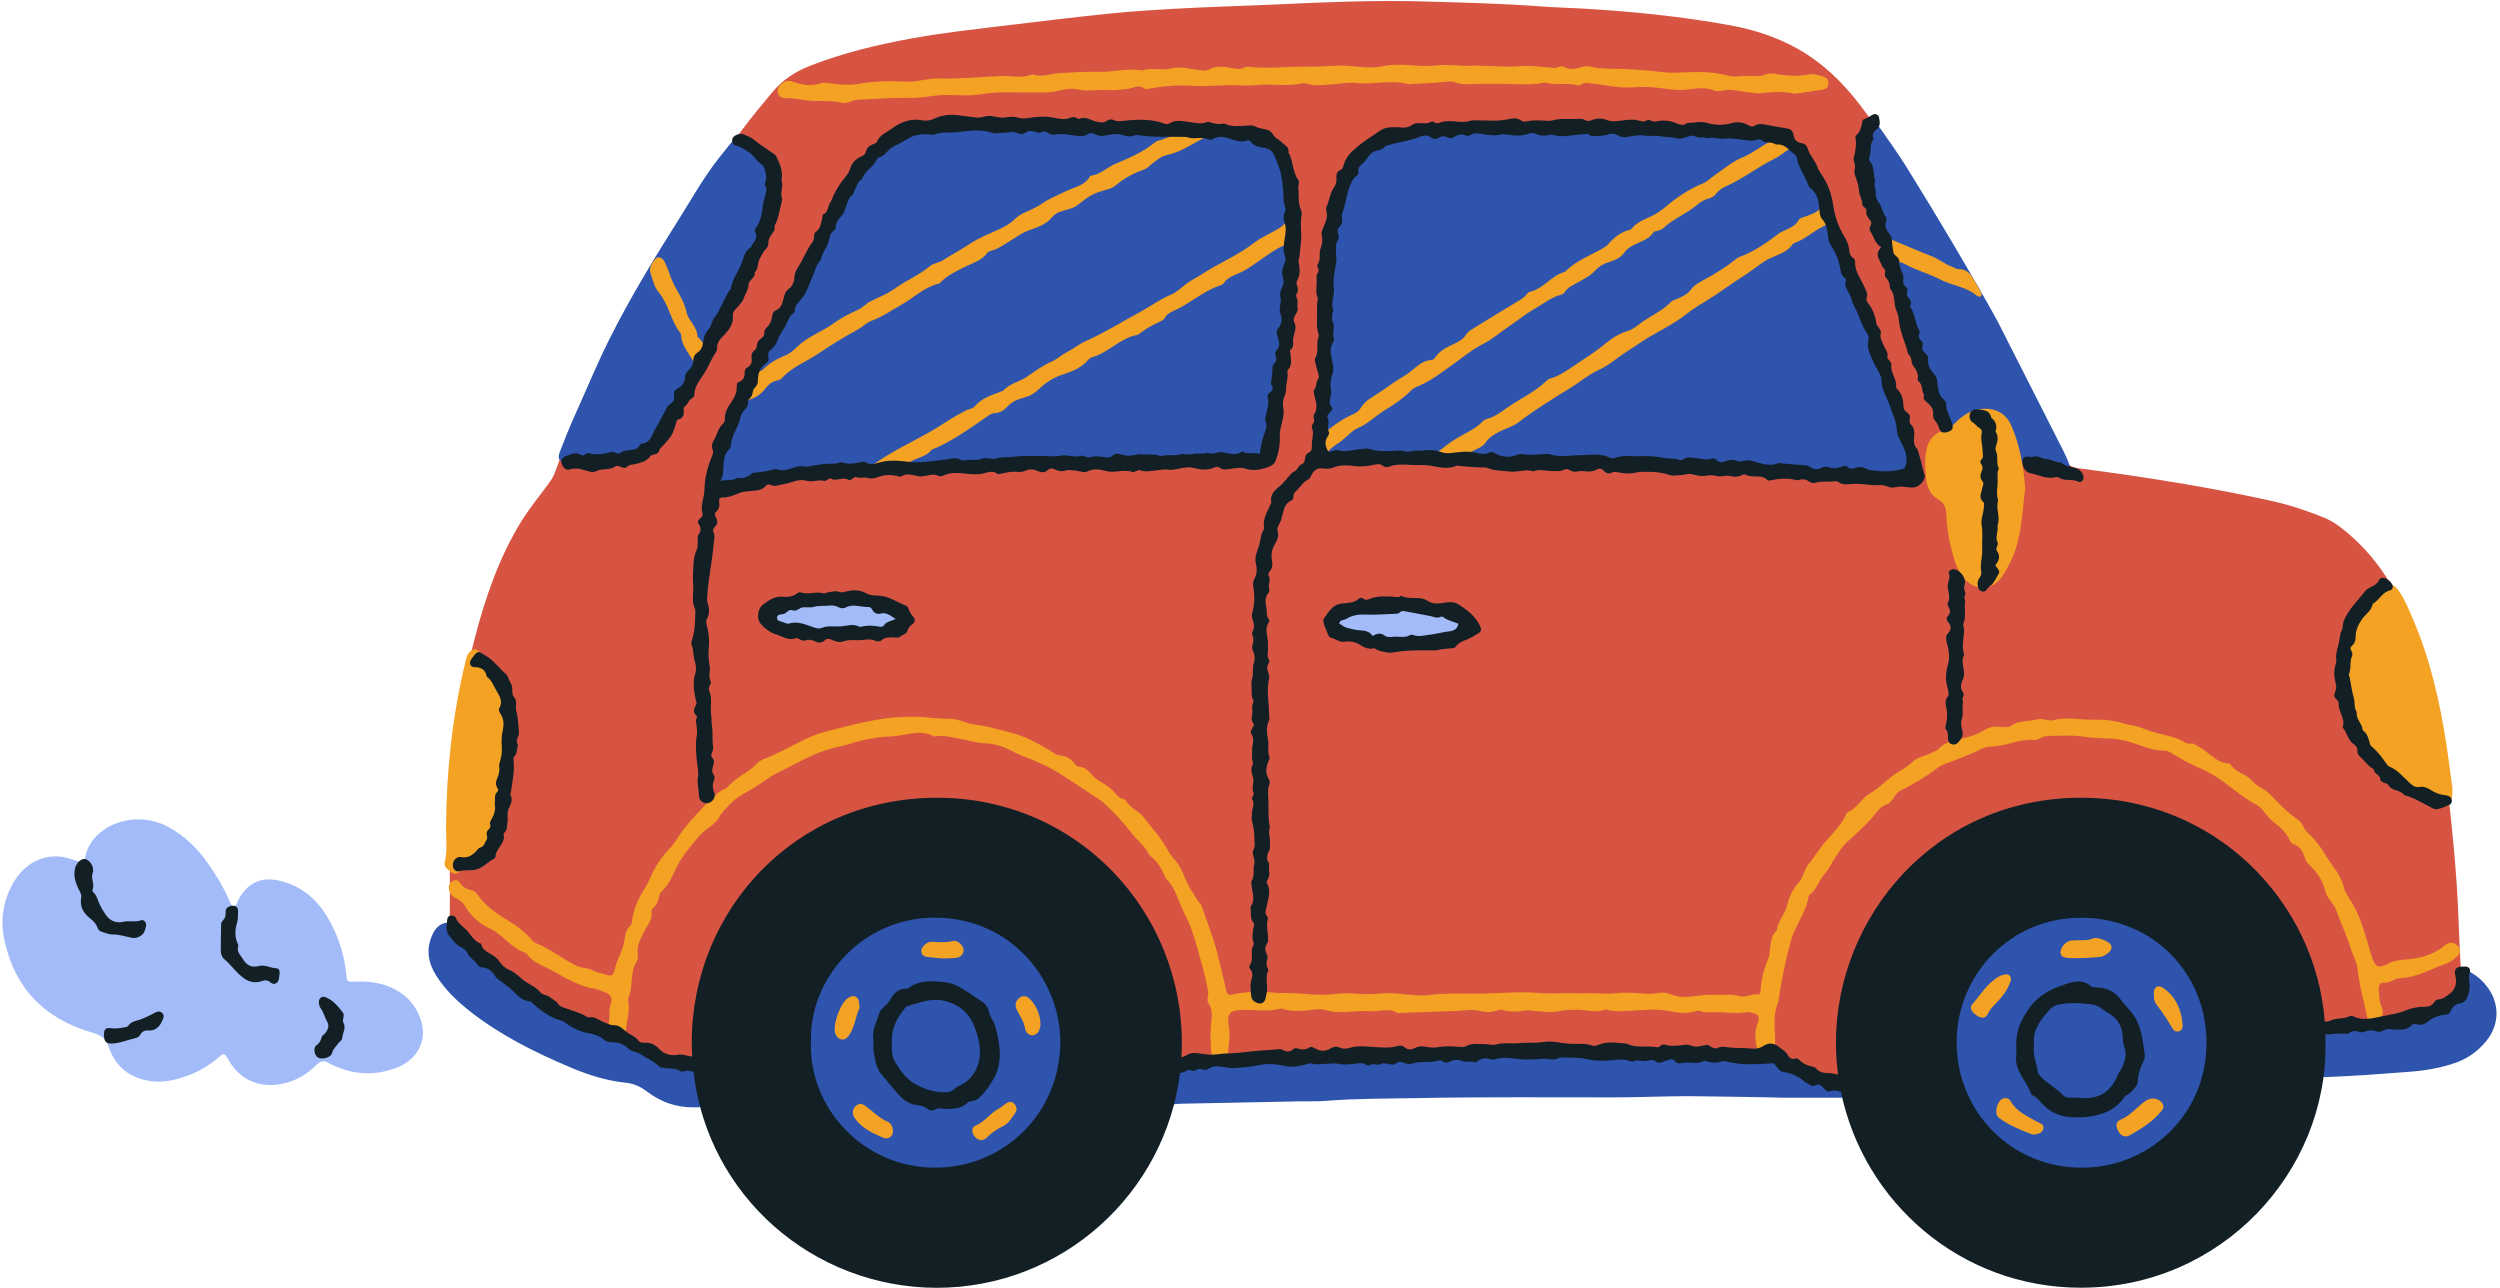 <?xml version="1.0" encoding="UTF-8"?><svg xmlns="http://www.w3.org/2000/svg" xmlns:xlink="http://www.w3.org/1999/xlink" height="258.2" preserveAspectRatio="xMidYMid meet" version="1.0" viewBox="-0.5 -0.2 501.2 258.2" width="501.2" zoomAndPan="magnify"><g id="change1_1"><path d="M491.595,200.014c-3.957,2.455-8.296,3.843-12.809,4.81 c-3.261,0.699-6.622,0.94-9.781,2.113c-0.369,0.137-0.816,0.266-1.099-0.094 c-0.767-0.975-1.638-0.539-2.493-0.235c-7.951,2.829-16.167,4.321-24.557,5.07 c-7.627,0.681-15.26,1.275-22.888,1.931c-7.889,0.678-15.768,1.471-23.652,2.212 c-5.929,0.558-11.857,1.115-17.786,1.672c-0.033,0.083-0.067,0.165-0.1,0.248 c0.309,0.057,0.625,0.09,0.926,0.176c0.491,0.139,1.184,0.198,1.117,0.872 c-0.082,0.819-0.854,0.643-1.408,0.667c-0.521,0.022-1.056,0.019-1.568-0.072 c-2.823-0.503-5.734-0.437-8.49-1.409c-0.914-0.322-1.909-0.46-2.323,0.945 c-0.249,0.843-1.025,0.715-1.621,0.293c-1.175-0.831-2.351-1.669-3.451-2.595 c-1.502-1.264-2.966-2.578-4.383-3.937c-0.761-0.73-1.572-1.058-2.628-1.067 c-15.788-0.125-31.577-0.265-47.362,0.06c-7.917,0.163-15.834,0.477-23.748,0.782 c-9.487,0.366-18.973,0.663-28.466,0.796c-3.268,0.046-6.557,0.442-9.81,0.176 c-3.331-0.272-6.468,0.227-9.656,1.068c-3.68,0.971-7.483,1.285-11.284,1.394 c-6.741,0.194-13.491,0.194-20.226,0.508c-8.897,0.415-17.794,0.865-26.698,0.599 c-8.438-0.252-16.885-0.427-25.3-1.159c-4.304-0.374-8.593-0.919-12.81-1.92 c-1.559-0.37-1.694-0.239-1.767,1.334c-0.031,0.654,0.017,1.314-0.049,1.964 c-0.13,1.28-0.674,1.615-1.861,1.042c-1.717-0.828-3.302-1.89-4.707-3.181 c-1.832-1.685-3.645-3.4-5.143-5.401c-0.741-0.99-1.657-1.625-2.841-1.965 c-6.858-1.972-12.741-5.757-18.362-9.997c-3.869-2.918-7.691-5.893-11.11-9.358 c-1.19-1.206-1.758-2.461-1.732-4.169c0.092-6.026-0.087-12.059,0.13-18.079 c0.471-13.04,1.64-26.009,4.97-38.685c2.121-8.072,4.825-15.92,9.234-23.083 c1.584-2.573,3.503-4.901,5.291-7.324c0.585-0.792,1.138-1.589,1.477-2.533 c5.703-15.911,13.259-30.914,22.066-45.322c4.922-8.053,9.921-16.047,15.619-23.579 c1.895-2.505,3.91-4.923,5.918-7.34c2.011-2.421,4.565-4.093,7.487-5.238 c6.678-2.616,13.616-4.268,20.651-5.545c6.639-1.205,13.351-1.893,20.043-2.715 c6.496-0.798,12.997-1.568,19.508-2.233c4.165-0.426,8.348-0.695,12.529-0.935 c6.927-0.398,13.866-0.565,20.795-0.89c9.815-0.46,19.631-0.869,29.449-0.598 c7.848,0.217,15.702,0.41,23.539,0.992c2.804,0.208,5.621,0.274,8.431,0.437 c9.879,0.573,19.711,1.57,29.448,3.331c4.781,0.865,9.39,2.338,13.674,4.749 c5.009,2.82,9.013,6.733,12.462,11.238c6.422,8.389,12.066,17.298,17.219,26.511 c8.122,14.521,15.884,29.236,23.423,44.067c0.725,1.426,1.631,2.06,3.282,2.277 c12.922,1.696,25.797,3.708,38.53,6.522c3.584,0.792,7.073,1.945,10.479,3.318 c2.158,0.87,3.944,2.318,5.66,3.849c5.299,4.725,8.915,10.595,11.536,17.118 c2.898,7.21,4.53,14.762,5.924,22.373c1.406,7.67,2.335,15.407,3.021,23.167 c0.426,4.821,0.78,9.654,0.939,14.499c0.137,4.186,0.35,8.371,0.638,12.549 C493.134,198.437,492.74,199.303,491.595,200.014z" fill="#D75443"/></g><g id="change2_1"><path d="M381.014,95.629c-6.62,0.74-13.238,0.426-19.778-0.526 c-6.255-0.911-12.512-0.962-18.793-1.131c-7.128-0.192-14.246-0.724-21.373-0.994 c-4.318-0.163-8.647-0.044-12.967-0.174c-3.399-0.102-6.791-0.397-10.188-0.59 c-1.373-0.078-2.747-0.159-4.121-0.162c-6.812-0.017-13.624-0.013-20.437-0.006 c-1.179,0.001-2.353,0.067-3.523,0.261c-1.429,0.238-2.877,0.199-4.313,0.091 c-1.685-0.127-2.108-0.521-2.049-2.201c0.12-3.4,0.315-6.799,0.562-10.193 c0.086-1.175,0.197-2.346,0.202-3.526c0.021-4.782-0.017-9.565,0.09-14.345 c0.14-6.289,0.483-12.565,2.271-18.66c1.51-5.148,3.713-9.859,7.431-13.892 c1.415-1.535,2.885-2.32,4.761-2.709c3.274-0.68,6.586-1.05,9.916-1.354 c7.979-0.728,15.973-0.21,23.957-0.327c6.157,0,12.317-0.106,18.471,0.031 c5.757,0.128,11.5,0.647,17.224,1.279c2.595,0.286,5.205,0.357,7.788,0.928 c2.228,0.493,3.765,1.664,5.019,3.44c1.868,2.646,3.219,5.545,4.306,8.578 c0.42,1.171,0.841,2.346,1.171,3.544c2.146,7.792,5.199,15.24,8.531,22.584 c0.351,0.775,0.735,1.548,0.969,2.36c1.941,6.737,4.458,13.285,6.539,19.976 c0.448,1.441,0.789,2.909,0.992,4.404C383.991,94.673,383.379,95.365,381.014,95.629z M206.731,92.837 c3.533-0.087,7.072-0.372,10.596-0.244c7.195,0.261,14.39,0.468,21.587,0.605 c3.671,0.119,7.33-0.114,10.991-0.293c3.631-0.177,3.899,0.552,4.831-4.102 c1.414-7.059,2.246-14.221,2.937-21.389c0.37-3.842,0.565-7.701,0.915-11.545 c0.386-4.239,0.8-8.478,0.6-12.736c-0.144-3.07-0.374-6.147-1.127-9.145 c-0.878-3.498-2.862-6.057-6.493-6.918c-4.264-1.011-8.535-2.049-12.975-1.955 c-7.269,0.154-14.535-0.062-21.792-0.43c-2.873-0.146-5.754-0.229-8.623-0.471 c-4.12-0.347-8.248-0.3-12.364-0.08c-4.179,0.223-8.341,0.777-12.521,0.965 c-2.502,0.112-4.543,1.047-6.471,2.489c-2.122,1.588-3.853,3.534-5.354,5.7 c-2.697,3.892-4.886,8.078-6.786,12.39c-2.621,5.95-5.951,11.518-9.041,17.209 c-3.562,6.56-7.334,13.001-10.202,19.916c-1.284,3.097-2.308,6.266-2.976,9.548 c-0.261,1.282-0.516,2.571-0.471,3.893c0.053,1.571,0.535,2.05,2.032,1.865 c1.946-0.24,3.895-0.486,5.823-0.838c12.384-2.26,24.863-3.611,37.447-3.964 C193.772,93.124,200.252,92.996,206.731,92.837z M223.105,198.675 c0.066-5.655-2.051-10.345-6.342-14c-4.295-3.658-8.421-7.474-11.809-12.01 c-0.827-1.107-1.734-1.368-3.052-1.074c-4.343,0.969-8.717,1.802-13.061,2.769 c-3.601,0.801-7.183,1.358-10.886,0.677c-1.871-0.344-3.611,0.33-5.26,1.221 c-2.096,1.134-3.843,2.724-5.596,4.292c-5.214,4.664-9.827,9.818-12.62,16.341 c-3.234,7.552-3.802,15.174-0.323,22.837c1.055,2.324,2.063,4.671,3.168,6.971 c2.18,4.537,5.272,8.259,9.798,10.644c1.504,0.793,3.036,1.533,4.538,2.331 c2.774,1.474,5.518,3.006,8.306,4.451c3.579,1.856,7.477,2.51,11.425,2.304 c7.204-0.376,13.024-3.554,17.41-9.323c3.981-5.236,7.365-10.828,9.888-16.902 c2.572-6.192,4.734-12.506,4.414-18.932C223.104,200.115,223.096,199.395,223.105,198.675z M428.356,174.158c-1.556-0.211-3.095-0.548-4.637-0.848c-1.103-0.215-2.249-0.503-3.055-1.267 c-1.416-1.344-3.05-1.638-4.881-1.509c-0.582,0.041-1.175-0.092-1.763-0.097 c-3.347-0.028-6.731,0.056-9.897,1.142c-5.127,1.758-9.706,4.537-13.695,8.261 c-3.752,3.502-6.407,7.723-8.603,12.324c-2.618,5.485-3.912,11.225-3.965,16.375 c-0.024,6.137,0.964,11.193,2.781,16.085c1.472,3.964,3.815,7.278,7.368,9.693 c5.065,3.444,10.5,6.228,16.176,8.423c6.851,2.649,13.695,2.333,20.33-1.129 c4.283-2.235,8.084-5.037,11.506-8.449c3.913-3.903,6.578-8.434,7.818-13.822 c0.766-3.329,1.142-6.695,1.428-10.097c0.319-3.788,0.154-7.592,0.596-11.375 c0.235-2.009,0.293-4.064-0.063-6.076C444.509,184.484,438.848,175.579,428.356,174.158z M113.183,92.479c1.044,0.066,2.095,0.012,3.642,0.012c3.435-0.127,7.337-0.463,11.155-1.513 c1.246-0.343,2.264-0.941,3.131-1.898c2.002-2.209,3.466-4.754,4.758-7.412 c1.26-2.592,2.536-5.173,3.941-7.691c3.413-6.116,7.069-12.105,9.788-18.587 c2.358-5.622,4.449-11.308,5.653-17.33c0.78-3.902-2.208-8.894-6.429-10.297 c-1.128-0.375-2.039-0.253-2.796,0.718c-0.845,1.084-1.734,2.134-2.577,3.22 c-3.02,3.891-5.415,8.195-8.036,12.343c-4.897,7.748-9.657,15.584-13.765,23.794 c-2.464,4.923-4.555,10.013-6.818,15.025c-1.104,2.446-2.095,4.945-3.067,7.447 C111.182,91.808,111.577,92.378,113.183,92.479z M370.019,217.022 c-0.458-0.016-0.917-0.002-1.375,0.015c-1.804,0.068-3.529-0.314-5.161-1.033 c-2.523-1.111-4.935-2.427-7.077-4.194c-0.555-0.458-1.14-0.881-1.735-1.286 c-0.588-0.4-1.214-0.538-1.785,0.034c-0.646,0.647-1.447,0.553-2.219,0.457 c-3.971-0.494-7.974-0.52-11.956-0.604c-9.167-0.194-18.339-0.117-27.51-0.126 c-2.882-0.003-5.767-0.005-8.644,0.128c-6.405,0.298-12.803,0.826-19.211,0.997 c-10.603,0.282-21.212,0.424-31.819,0.488c-4.978,0.03-9.948,0.195-14.919,0.384 c-0.455,0.017-0.922,0.056-1.358,0.176c-1.048,0.289-1.267,0.644-0.979,1.684 c0.459,1.66-0.081,3.232-0.352,4.829c-0.073,0.432-0.437,0.618-0.833,0.741 c-0.447,0.139-0.95,0.31-0.801,0.909c0.156,0.629,0.746,0.698,1.271,0.676 c0.98-0.042,1.955-0.204,2.935-0.226c7.986-0.172,15.973-0.324,23.959-0.478 c1.572-0.03,3.151,0.048,4.714-0.08c6.205-0.505,12.432-0.449,18.643-0.568 c13.096-0.25,26.2-0.132,39.3-0.14c5.632-0.004,11.265-0.314,16.887-0.223 c5.367,0.087,10.736,0.12,17.295,0.294c2.935,0,7.061,0.003,11.188-0.003 c0.652-0.001,1.317,0.064,1.946-0.172c0.762-0.285,1.469-1.38,1.258-2.012 C371.402,216.862,370.651,217.044,370.019,217.022z M380.943,62.242 c1.104,3.288,2.259,6.557,3.191,9.9c1.073,3.849,2.415,7.605,3.912,11.312 c1.031,2.551,2.604,4.507,5.239,5.495c0.367,0.138,0.708,0.342,1.075,0.48 c6.214,2.34,12.625,3.874,19.218,4.668c0.877,0.104,1.146-0.142,0.866-0.94 c-0.346-0.985-0.766-1.951-1.238-2.883c-3.632-7.184-7.281-14.359-10.931-21.533 c-1.039-2.041-2.043-4.103-3.161-6.1c-5.531-9.88-11.354-19.59-17.314-29.215 c-1.79-2.89-3.783-5.658-5.736-8.443c-0.851-1.213-1.643-1.13-2.34,0.152 c-0.414,0.761-0.555,1.6-0.572,2.463c-0.077,4.003,0.178,7.998,0.975,11.908 C375.713,47.281,378.425,54.738,380.943,62.242z M142.065,219.943 c-0.945-0.239-1.154-0.959-1.28-1.768c-0.101-0.646-0.176-1.3-0.334-1.933 c-0.242-0.973-0.319-1.821,0.922-2.162c0.318-0.088,0.578-0.347,0.542-0.728 c-0.047-0.485-0.431-0.638-0.834-0.659c-0.913-0.047-1.831-0.103-2.742-0.057 c-1.387,0.07-2.733-0.099-4.087-0.391c-2.553-0.55-4.788-1.792-6.882-3.248 c-1.977-1.375-4.132-2.239-6.421-2.841c-2.227-0.585-4.342-1.451-6.4-2.466 c-8.003-3.947-15.067-9.18-21.293-15.56c-0.823-0.843-1.62-1.713-2.471-2.527 c-1.075-1.028-2.156-1.054-3.331-0.151c-0.589,0.453-0.959,1.067-1.261,1.726 c-1.284,2.805-0.917,5.491,0.657,8.051c1.808,2.942,4.278,5.289,6.966,7.393 c6.08,4.758,12.939,8.157,20,11.156c3.561,1.512,7.257,2.687,11.125,3.087 c1.646,0.17,2.964,0.779,4.249,1.757c2.732,2.079,5.827,3.208,9.297,3.177 c1.118,0.014,2.226-0.057,3.313-0.337c0.39-0.1,0.797-0.225,0.893-0.662 C142.796,220.329,142.455,220.042,142.065,219.943z M498.208,197.734 c-0.866-1.174-1.921-2.153-3.186-2.871c-0.766-0.435-1.533-1.337-2.467-0.824 c-0.944,0.518-0.633,1.646-0.591,2.525c0.067,1.396-0.46,2.344-1.655,3.072 c-2.017,1.23-4.049,2.395-6.325,3.098c-3.573,1.104-7.186,1.919-10.935,2.208 c-2.224,0.172-4.441,0.175-6.662,0.238c-1.543,0.044-1.853,0.302-1.952,1.825 c-0.106,1.63-0.081,3.269-0.108,4.905c-0.017,1.031,0.165,2.082-1.226,2.535 c-0.587,0.191-0.456,0.937,0.169,1.151c0.361,0.124,0.764,0.125,1.148,0.181 c6.089-0.164,12.152-0.656,18.213-1.115c3.129-0.237,6.232-0.752,9.217-1.818 c2.475-0.883,4.51-2.365,6.145-4.396C500.596,205.216,500.665,201.066,498.208,197.734z" fill="#2F54AE"/></g><g id="change3_1"><path d="M492.099,191.569c-0.643,0.546-1.346,1.123-2.124,1.391 c-3.056,1.053-5.891,2.793-9.248,2.935c-1.208,0.051-2.156,1.098-3.533,0.922 c-0.666-0.085-0.874,0.913-0.805,1.568c0.115,1.102,0.09,2.263,0.588,3.272 c0.591,1.197-0.059,2.169-0.427,3.177c-0.214,0.587-0.797,0.861-1.457,0.747 c-0.624-0.108-0.785-0.585-0.884-1.141c-0.629-3.524-1.736-6.944-2.083-10.539 c-0.134-1.381-0.982-2.68-1.39-4.051c-0.779-2.616-2.011-5.056-2.893-7.625 c-0.481-1.399-1.8-2.263-2.144-3.708c-0.518-2.172-1.706-3.925-3.327-5.428 c-0.324-0.301-0.599-0.734-0.724-1.158c-0.407-1.379-1.033-2.499-2.526-2.973 c-0.301-0.096-0.54-0.567-0.694-0.915c-0.549-1.243-1.485-2.148-2.524-2.953 c-0.939-0.727-1.787-1.53-2.465-2.506c-0.458-0.66-1.063-1.188-1.752-1.553 c-2.732-1.448-4.993-3.561-7.541-5.268c-1.471-0.986-3.03-1.758-4.663-2.445 c-1.547-0.651-2.995-1.55-4.445-2.41c-0.518-0.307-1.006-0.647-1.613-0.633 c-2.628,0.06-4.929-1.21-7.382-1.843c-1.222-0.315-2.406-0.53-3.653-0.567 c-1.816-0.054-3.608-0.135-5.433-0.412c-1.864-0.282-3.888-0.17-5.844-0.141 c-0.929,0.014-1.808,0.014-2.64,0.506c-0.328,0.194-0.757,0.373-1.117,0.336 c-3.004-0.303-5.712,1.297-8.663,1.31c-0.797,0.003-1.555,0.263-2.258,0.622 c-2.335,1.194-4.821,2.012-7.256,2.96c-0.421,0.164-0.84,0.387-1.193,0.667 c-2.213,1.753-4.658,3.125-7.146,4.431c-0.174,0.091-0.348,0.182-0.52,0.275 c-1.133,0.607-1.277,2.199-2.559,2.626c-1.182,0.393-1.796,1.261-2.559,2.201 c-1.545,1.904-3.412,3.564-5.249,5.21c-1.244,1.115-2.041,2.536-2.922,3.88 c-0.527,0.805-0.882,1.755-1.563,2.463c-1.266,1.315-1.649,3.263-3.179,4.38 c-0.099,0.072-0.197,0.206-0.213,0.323c-0.467,3.239-2.661,5.781-3.525,8.886 c-1.085,3.897-1.89,7.834-2.485,11.824c-0.029,0.194-0.012,0.407-0.089,0.579 c-1.028,2.295-0.671,4.7-0.605,7.088c0.027,0.978-0.014,1.967-0.384,2.898 c-0.294,0.741-0.818,1.181-1.651,1.136c-0.745-0.04-1.25-0.456-1.416-1.155 c-0.438-1.842-0.845-3.676-0.127-5.572c0.632-1.671,0.259-2.184-1.553-2.438 c-0.13-0.018-0.266-0.089-0.385-0.065c-2.176,0.447-4.349,0.01-6.519,0.034 c-0.981,0.011-1.922,0.17-2.875-0.195c-0.282-0.108-0.666-0.106-0.956-0.01 c-2.009,0.662-3.946,0.249-5.959-0.11c-2.237-0.399-4.548-0.058-6.825,0.018 c-1.633,0.055-3.267,0.274-4.887-0.14c-0.188-0.048-0.416-0.112-0.581-0.05 c-1.81,0.686-3.628-0.024-5.44-0c-1.246,0.017-2.476-0.014-3.69,0.268 c-1.762,0.41-3.511,0.038-5.265-0.039c-0.454-0.02-0.925-0.184-1.356-0.104 c-1.611,0.299-3.203,0.375-4.801-0.062c-0.46-0.126-0.905,0.043-1.345,0.179 c-1.151,0.356-2.222,0.253-3.432-0.046c-1.331-0.328-2.825-0.005-4.248,0.044 c-3.847,0.131-7.694,0.267-11.541,0.398c-0.196,0.007-0.436,0.055-0.581-0.035 c-1.681-1.038-3.452-0.17-5.161-0.306c-3.104-0.247-6.23,0.703-9.314-0.265 c-0.601-0.189-1.308-0.154-1.949-0.078c-2.197,0.261-4.384,0.534-6.558-0.142 c-0.122-0.038-0.27-0.079-0.384-0.045c-2.354,0.695-4.741,0.272-7.121,0.258 c-3.168-0.018-3.672,0.648-3.161,3.767c0.32,1.954-0.317,3.889-0.198,5.853 c0.036,0.601-0.615,0.969-1.136,1.26c-1.166,0.651-1.817,0.329-2.051-0.984 c-0.266-1.49-0.263-2.996-0.358-4.503c0.043-0.914,0.028-1.836,0.143-2.741 c0.175-1.376,0.354-2.698-0.525-3.961c-0.472-0.677,0.049-1.521-0.077-2.312 c-0.463-2.915-1.337-5.72-2.104-8.557c-0.663-2.451-1.462-4.893-2.635-7.097 c-1.215-2.285-1.667-4.974-3.573-6.903c-0.305-0.309-0.444-0.79-0.637-1.202 c-0.588-1.26-1.307-2.419-2.413-3.299c-0.153-0.122-0.358-0.228-0.436-0.39 c-0.861-1.791-2.499-2.946-3.648-4.473c-1.62-2.154-3.447-4.07-5.411-5.881 c-0.335-0.309-0.702-0.59-1.082-0.841c-2.44-1.609-4.889-3.204-7.334-4.807 c-2.577-1.689-5.405-2.862-8.262-3.962c-1.279-0.492-2.401-1.285-3.718-1.727 c-1.124-0.377-2.166-0.65-3.391-0.678c-1.461-0.034-2.94-0.48-4.407-0.756 c-1.9-0.357-3.752-0.923-5.716-0.626c-0.064,0.01-0.145,0.032-0.194,0.005 c-2.845-1.578-5.756-0.102-8.596,0c-2.602,0.093-5.297,0.548-7.859,1.362 c-1.169,0.371-2.383,0.601-3.572,0.911c-1.562,0.406-3.046,0.944-4.544,1.618 c-2.303,1.036-4.465,2.307-6.726,3.364c-1.689,0.791-3.056,1.966-4.583,2.91 c-1.799,1.113-3.806,1.985-5.258,3.685c-0.624,0.731-1.378,1.308-1.856,2.212 c-0.944,1.785-2.973,2.519-4.2,4.024c-1.47,1.802-3.051,3.534-4.143,5.623 c-0.965,1.846-1.639,3.872-3.246,5.33c-0.414,0.376-0.493,0.903-0.619,1.414 c-0.158,0.639-0.376,1.257-0.869,1.734c-0.285,0.275-0.623,0.576-0.562,0.991 c0.236,1.593-0.866,2.692-1.468,3.951c-0.706,1.474-1.574,2.848-1.282,4.601 c0.071,0.428,0.02,0.987-0.206,1.337c-1.452,2.244-0.625,5-1.69,7.328 c-0.143,0.312,0.007,0.769,0.055,1.154c0.253,2.03-0.621,3.958-0.513,5.995 c0.045,0.853-0.698,1.332-1.66,1.246c-1.412-0.127-2.004-0.536-2.11-1.578 c-0.033-0.323-0.098-0.707,0.034-0.973c0.751-1.512,0.112-3.21,0.712-4.765 c0.319-0.824,0.026-1.674-0.969-2.076c-0.888-0.359-1.697-0.751-2.721-0.894 c-1.566-0.22-3.089-0.953-4.553-1.635c-1.592-0.742-3.058-1.753-4.648-2.501 c-1.481-0.697-2.957-1.342-3.948-2.726c-0.074-0.103-0.186-0.208-0.302-0.246 c-2.854-0.911-4.443-3.641-7.124-4.876c-2.135-0.984-3.905-2.593-5.123-4.709 c-0.401-0.697-1.116-1.089-1.827-1.445c-0.764-0.383-1.181-1.025-1.293-1.854 c-0.087-0.644,0.173-1.17,0.729-1.498c0.612-0.361,1.199-0.17,1.55,0.371 c0.543,0.837,1.267,1.26,2.231,1.422c0.608,0.103,1.029,0.575,1.37,1.06 c1.615,2.301,3.915,3.784,6.248,5.211c1.619,0.991,3.103,2.12,4.359,3.547 c0.255,0.29,0.529,0.635,0.867,0.769c2.913,1.153,5.366,3.125,8.13,4.547 c1.084,0.557,2.294,0.371,3.363,0.965c0.772,0.429,1.736,0.53,2.601,0.841 c1.121,0.403,1.587,0.162,1.818-1.004c0.385-1.938,1.54-3.603,1.881-5.541 c0.213-1.209,0.284-2.446,1.317-3.338c0.168-0.145,0.211-0.478,0.242-0.732 c0.306-2.511,1.35-4.707,2.685-6.831c0.719-1.143,1.155-2.462,1.818-3.663 c0.863-1.563,1.891-2.975,3.14-4.229c0.377-0.378,0.669-0.792,0.957-1.23 c1.11-1.688,2.256-3.313,3.666-4.815c1.238-1.318,2.427-2.675,3.752-3.927 c0.773-0.731,1.532-1.409,2.488-1.866c0.235-0.113,0.522-0.202,0.674-0.392 c1.625-2.026,4.194-2.879,5.923-4.783c0.378-0.416,0.955-0.701,1.493-0.913 c2.175-0.859,4.235-1.933,6.309-3.012c1.897-0.987,3.925-1.922,5.968-2.439 c3.298-0.835,6.613-1.748,9.942-2.333c3.749-0.659,7.642-0.853,11.497-0.409 c1.038,0.12,2.089,0.168,3.135,0.167c1.266-0.001,2.405,0.347,3.602,0.761 c1.577,0.546,3.331,0.557,4.956,0.995c2.243,0.605,4.522,1.05,6.706,1.938 c2.209,0.898,4.187,2.136,6.204,3.347c0.324,0.195,0.729,0.303,1.109,0.349 c1.099,0.135,1.988,0.566,2.633,1.508c0.21,0.307,0.587,0.684,0.905,0.702 c1.416,0.079,2.153,1.055,3.001,1.971c0.478,0.516,1.131,0.888,1.746,1.256 c1.021,0.611,1.96,1.316,2.72,2.228c0.388,0.466,0.774,0.881,1.392,1.018 c0.189,0.042,0.463,0.089,0.532,0.22c0.85,1.617,2.716,2.167,3.746,3.56 c1.618,2.189,3.531,4.155,4.806,6.613c0.555,1.071,1.521,1.887,2.183,2.961 c1.066,1.731,1.517,3.738,2.731,5.387c0.41,0.557,0.658,1.259,1.141,1.806 c0.258,0.291,0.536,0.611,0.659,0.968c1.109,3.202,2.41,6.362,3.197,9.644 c0.555,2.314,1.148,4.628,1.675,6.953c0.278,1.223,0.513,1.293,1.59,1.039 c2.361-0.557,4.761-0.459,7.157-0.387c0.717,0.021,1.435,0.177,2.148,0.152 c1.683-0.059,3.341,0.056,5.017,0.184c1.748,0.134,3.598,0.263,5.426,0.05 c1.523-0.178,3.129-0.262,4.649-0.107c1.781,0.182,3.526,0.114,5.272-0.051 c3.22-0.303,6.396,0.719,9.595,0.305c2.988-0.387,5.985-0.263,8.966-0.248 c4.305,0.021,8.62-0.516,12.893-0.148c2.539,0.219,5.025-0.028,7.527,0.066 c1.68,0.064,3.361-0.077,5.055,0.048c1.198,0.088,2.559-0.018,3.837-0.125 c0.988-0.082,1.948-0.004,2.925,0.024c1.489,0.043,2.961,0.349,4.485,0.01 c0.849-0.189,1.892-0.073,2.703,0.259c1.728,0.707,3.586,0.571,5.199,0.305 c1.913-0.316,3.76-0.195,5.634-0.218c0.912-0.011,1.881-0.033,2.727,0.246 c1.367,0.45,2.534-0.56,3.847-0.311c0.315,0.059,0.514-0.334,0.528-0.703 c0.091-2.37,0.734-4.599,1.658-6.772c0.221-0.521,0.157-1.159,0.249-1.74 c0.203-1.284,0.241-2.631,1.305-3.606c0.048-0.044,0.115-0.101,0.117-0.154 c0.072-1.744,1.493-2.92,1.892-4.537c0.44-1.783,1.083-3.474,2.383-4.865 c0.993-1.062,1.089-2.636,2.028-3.77c0.903-1.09,1.684-2.28,2.526-3.421 c1.613-2.187,3.818-3.919,4.966-6.466c0.103-0.228,0.282-0.495,0.495-0.588 c1.802-0.791,2.657-2.726,4.253-3.648c2.23-1.287,3.865-3.3,6.101-4.555 c0.949-0.533,1.86-1.173,2.681-1.956c1.001-0.954,2.521-0.999,3.697-1.72 c0.376-0.231,0.889-0.257,1.208-0.612c1.211-1.347,2.83-1.806,4.522-2.14 c1.666-0.329,3.256-0.815,4.736-1.736c0.924-0.576,2.06-0.828,3.214-0.683 c0.784,0.099,1.607,0.213,2.295-0.26c1.62-1.115,3.579-0.74,5.332-1.265 c0.465-0.139,1.032,0.055,1.551,0.105c0.455,0.044,0.95,0.247,1.356,0.131 c2.717-0.775,5.435-0.062,8.144-0.136c1.723-0.047,3.349,0.078,5.013,0.452 c0.699,0.157,1.388,0.486,2.025,0.548c1.955,0.19,3.64,1.142,5.478,1.623 c2.011,0.525,4.095,0.82,5.901,1.956c0.353,0.222,0.727,0.286,1.127,0.214 c0.653-0.117,1.04,0.336,1.555,0.603c2.05,1.061,3.473,3.254,6.041,3.375 c0.122,0.006,0.301,0.062,0.351,0.151c0.93,1.643,2.953,1.832,4.146,3.138 c0.706,0.773,1.538,1.419,2.484,1.905c0.831,0.427,1.442,1.128,2.074,1.789 c1.49,1.558,2.999,3.082,4.821,4.272c0.954,0.623,1.128,1.867,1.972,2.636 c1.473,1.343,2.708,2.999,3.673,4.656c1.166,2.001,2.937,3.669,3.489,6.071 c0.255,1.109,0.986,2.131,1.602,3.131c2.013,3.27,2.853,6.968,3.949,10.575 c0.019,0.063,0.036,0.126,0.057,0.188c0.817,2.441,1.318,2.71,3.624,1.516 c1.163-0.602,2.3-0.626,3.55-0.737c2.668-0.238,5.297-0.941,7.429-2.721 c0.776-0.648,1.462-0.805,2.303-0.32C492.796,189.662,492.956,190.841,492.099,191.569z M156.883,19.468c1.956-0.033,3.842,0.501,5.807,0.561c1.772,0.054,3.628-0.077,5.414,0.314 c0.643,0.141,1.322,0.129,1.925-0.185c0.794-0.414,1.642-0.383,2.491-0.415 c3.196-0.119,6.396-0.402,9.585-0.315c1.918,0.053,3.746-0.386,5.616-0.53 c2.16-0.166,4.295,0.104,6.449-0.011c1.566-0.083,3.072-0.409,4.591-0.515 c1.925-0.134,3.896-0.023,5.848-0.046c2.526-0.03,5.05,0.255,7.561-0.436 c1.108-0.305,2.341-0.409,3.507-0.14c1.865,0.43,3.738-0.046,5.625,0.109 c1.405,0.115,2.964-0.061,4.412-0.267c1.115-0.158,2.116-0.963,3.241,0.001 c0.18,0.154,0.634,0.037,0.949-0.021c2.93-0.533,5.894-0.771,8.853-0.569 c3.191,0.218,6.357-0.3,9.549-0.076c2.008,0.141,4.048-0.229,6.065-0.156 c1.889,0.069,3.763,0.185,5.633-0.16c0.45-0.083,0.893-0.218,1.354-0.066 c1.712,0.562,3.551,0.291,5.21,0.168c1.58-0.117,3.208-0.438,4.788-0.273 c3.48,0.363,6.978-0.706,10.436,0.213c0.121,0.032,0.26-0.001,0.391-0.009 c2.524-0.15,5.057-0.21,7.566-0.491c1.246-0.139,2.298,0.572,3.408,0.526 c2.594-0.106,5.179-0.063,7.77-0.066c2.642-0.003,5.304,0.314,7.937-0.211 c0.382-0.076,0.764,0.024,1.156,0.102c1.919,0.38,3.909-0.153,5.826,0.421 c0.205,0.061,0.525-0.088,0.731-0.23c0.742-0.509,1.471-0.198,2.254-0.123 c2.589,0.248,5.126,0.928,7.778,0.732c1.94-0.144,3.928-0.106,5.852,0.158 c1.688,0.231,3.331,0.51,5.048,0.318c1.864-0.208,3.746-0.603,5.605,0.154 c0.402,0.164,0.936,0.214,1.351,0.101c1.986-0.54,3.899,0.125,5.835,0.303 c0.781,0.072,1.567,0.237,2.34,0.142c2.218-0.273,4.428-0.394,6.654,0.122 c1.871-0.273,3.746-0.531,5.614-0.829c0.636-0.101,1.082-0.502,1.146-1.171 c0.074-0.77-0.38-1.27-1.059-1.458c-0.875-0.242-1.785-0.618-2.685-0.434 c-1.875,0.384-3.708,0.332-5.603,0.1c-1.123-0.138-2.352-0.517-3.474-0 c-0.709,0.326-1.381,0.257-2.101,0.23c-1.044-0.039-2.099-0.049-3.134,0.067 c-0.799,0.089-1.512,0.027-2.298-0.188c-2.859-0.782-5.811-0.725-8.735-0.602 c-1.305,0.055-2.575,0.129-3.887-0.027c-2.649-0.315-5.314-0.552-7.978-0.66 c-1.684-0.068-3.376-0.006-5.06-0.154c-1.034-0.091-2.069-0.621-3.084-0.321 c-1.407,0.416-2.736,0.807-4.125-0.039c-0.208-0.127-0.645,0.028-0.934,0.15 c-0.514,0.217-1.005,0.129-1.533,0.089c-2.008-0.151-4.043-0.461-6.03-0.286 c-3.262,0.287-6.491-0.191-9.738-0.086c-2.419,0.078-4.898-0.343-7.248-0.062 c-3.523,0.421-6.989-0.61-10.521,0.136c-2.107,0.445-4.369,0.188-6.589-0.022 c-2.825-0.267-5.708,0.198-8.544,0.134c-3.835-0.087-7.66,0.449-11.487,0.045 c-0.467-0.049-0.923-0.091-1.34,0.142c-0.679,0.379-1.345,0.286-2.083,0.15 c-1.656-0.305-3.323-0.618-4.963,0.238c-0.619,0.323-1.336,0.191-2.079,0.091 c-1.794-0.241-3.634-0.77-5.43-0.314c-1.928,0.49-3.908-0.269-5.794,0.422 c-2.974-0.568-5.904,0.352-8.886,0.257c-2.556-0.081-5.151,0.137-7.713,0.256 c-1.802,0.084-3.574,0.968-5.443,0.233c-1.999,0.875-4.119,0.273-6.158,0.352 c-4.225,0.163-8.445,0.62-12.682,0.497c-2.22-0.064-4.337,0.77-6.592,0.635 c-3.189-0.191-6.391-0.11-9.556,0.461c-1.296,0.234-2.582,0.126-3.892,0.068 c-1.216-0.054-2.523-0.544-3.614-0.189c-2.039,0.665-3.852,0.267-5.727-0.406 c-0.99-0.355-2.349,0.33-2.713,1.304C155.155,18.453,155.74,19.487,156.883,19.468z M488.792,160.66 c2.044,0.226,2.444-0.106,2.366-2.899c-0.321-2.338-0.704-5.386-1.162-8.422 c-1.34-8.888-3.333-17.604-6.944-25.885c-0.784-1.799-1.519-3.624-2.659-5.238 c-0.923-1.308-1.656-1.501-2.977-0.627c-3.974,2.63-6.868,6.146-7.739,10.898 c-1.643,8.959,0.163,17.226,5.971,24.328C479.023,156.943,483.213,160.042,488.792,160.66z M391.669,84.415c-0.793,0.822-1.617,1.436-2.733,1.784c-1.76,0.548-2.782,1.832-3.182,3.653 c-0.444,2.018-0.3,4.011-0.075,6.042c0.197,1.772,0.921,3.194,2.416,4.039 c1.295,0.731,1.546,1.732,1.605,3.066c0.145,3.279,0.772,6.485,1.811,9.605 c0.398,1.194,0.984,2.288,1.818,3.226c2.257,2.538,5.543,2.365,7.514-0.396 c0.454-0.636,0.832-1.33,1.215-2.013c2.759-4.91,2.771-10.413,3.444-15.667 c-0.29-4.389-1.033-8.562-2.714-12.515c-1.083-2.546-3.236-3.734-5.989-3.455 C394.755,81.993,393.063,82.971,391.669,84.415z M91.9,174.254c0.402-0.446,0.865-0.804,1.414-1.033 c4.071-1.694,6.116-4.99,6.998-9.092c1.24-5.764,1.693-11.631,2.036-17.502 c0.117-1.977-0.232-3.922-0.452-5.864c-0.35-3.099-1.688-5.76-4.155-7.749 c-0.767-0.619-1.465-1.194-1.898-2.158c-0.538-1.198-1.676-1.151-2.44-0.036 c-0.38,0.555-0.488,1.205-0.641,1.84c-2.601,10.857-3.779,21.876-3.837,33.032 c-0.012,2.276,0.313,4.568-0.253,6.834c-0.281,1.126,0.671,1.618,1.368,2.165 C90.786,175.278,91.386,174.824,91.9,174.254z M149.856,79.876c1.284-0.401,2.329-1.187,3.14-2.253 c0.577-0.759,1.266-1.317,2.209-1.518c0.391-0.083,0.783-0.187,1.051-0.49 c1.953-2.205,4.744-3.21,7.11-4.804c2.607-1.757,5.32-3.433,8.102-4.942 c0.983-0.533,1.73-1.402,2.796-1.78c2.114-0.749,3.92-2.056,5.856-3.138 c2.544-1.421,4.663-3.605,7.614-4.307c0.224-0.053,0.402-0.321,0.591-0.5 c1.274-1.205,2.871-1.948,4.382-2.73c1.673-0.867,3.577-1.279,4.743-2.959 c0.131-0.189,0.434-0.301,0.679-0.36c1.495-0.362,2.679-1.296,3.966-2.058 c1.115-0.66,2.137-1.468,3.379-1.941c1.765-0.671,3.697-1.211,4.925-2.72 c1.348-1.656,3.533-1.255,5.036-2.403c0.363-0.277,0.747-0.53,1.096-0.823 c1.226-1.03,2.628-1.739,4.161-2.139c0.903-0.235,1.834-0.482,2.509-1.065 c1.75-1.513,3.748-2.501,5.899-3.266c0.407-0.145,0.726-0.542,1.082-0.827 c1.024-0.82,2.07-1.735,3.337-2c3.474-0.727,6.138-3.164,9.418-4.267 c0.249-0.084,0.447-0.29,0.465-0.575c0.02-0.327-0.246-0.477-0.493-0.52 c-2.063-0.357-4.149-0.78-6.14,0.246c-1.625,0.837-3.175,1.823-4.989,2.243 c-0.307,0.071-0.617,0.247-0.863,0.451c-2.323,1.923-5.073,3.047-7.804,4.211 c-1.666,0.71-2.988,2.13-4.883,2.381c-0.107,0.014-0.225,0.147-0.289,0.254 c-1.072,1.79-3.142,2.049-4.768,2.867c-1.651,0.831-3.405,1.469-4.923,2.569 c-0.586,0.424-1.226,0.718-1.87,1.037c-1.152,0.571-2.453,0.969-3.359,1.913 c-0.845,0.88-1.836,1.443-2.907,1.95c-2.124,1.005-4.379,1.831-6.297,3.144 c-1.68,1.149-3.488,2.039-5.167,3.152c-0.895,0.593-2.022,0.626-2.831,1.315 c-2.045,1.739-4.559,2.733-6.727,4.295c-1.514,1.09-3.284,1.846-4.991,2.642 c-1.014,0.473-1.667,1.379-2.744,1.83c-1.727,0.724-3.436,1.683-4.924,2.757 c-2.269,1.638-4.996,2.503-7.058,4.519c-0.664,0.649-1.521,1.431-2.472,1.807 c-1.664,0.659-3.149,1.536-4.429,2.79c-0.314,0.307-0.82,0.409-1.183,0.678 c-0.888,0.657-2.077,0.921-2.706,1.895c-1.063,1.645-1.89,3.408-2.499,5.629 c1.137-0.218,1.703-0.779,2.296-1.262C148.838,80.429,149.264,80.061,149.856,79.876z M263.977,91.004 c0.712,0.394,1.328-0.03,1.709-0.555c0.75-1.032,1.904-1.598,2.848-2.331 c1.065-0.827,1.958-1.961,3.208-2.498c2.075-0.892,3.621-2.533,5.523-3.674 c1.865-1.119,3.675-2.376,5.224-3.959c0.392-0.401,0.996-0.619,1.533-0.852 c2.53-1.096,4.675-2.791,6.892-4.375c1.85-1.321,3.644-2.844,5.618-3.835 c2.144-1.076,3.862-2.613,5.791-3.909c1.573-1.056,3.037-2.294,4.682-3.216 c1.808-1.014,3.431-2.399,5.501-2.933c0.238-0.061,0.515-0.235,0.636-0.438 c0.648-1.088,1.797-1.471,2.799-2.062c1.173-0.692,2.394-1.268,3.345-2.334 c0.683-0.765,1.627-1.344,2.646-1.642c1.232-0.361,2.516-0.925,3.158-1.885 c1.471-2.202,4.544-1.946,5.916-4.173c0.126-0.204,0.612-0.169,0.914-0.287 c0.362-0.141,0.781-0.25,1.047-0.505c2.002-1.919,4.659-2.879,6.751-4.662 c0.7-0.596,1.495-1.06,2.401-1.301c0.586-0.156,1.075-0.456,1.442-0.958 c0.56-0.767,1.359-1.2,2.207-1.583c3.33-1.504,6.197-3.823,9.492-5.409 c1.029-0.495,1.937-1.316,2.942-1.933c0.864-0.53,0.813-1.21-0.098-1.586 c-1.026-0.423-2.032-0.664-3.209-0.161c-2.102,0.898-3.77,2.478-5.925,3.346 c-2.02,0.813-3.784,2.291-5.605,3.556c-0.854,0.593-1.571,1.359-2.571,1.767 c-2.864,1.168-5.364,2.92-7.701,4.923c-0.395,0.339-0.852,0.607-1.283,0.903 c-1.682,1.154-3.881,1.471-5.203,3.218c-0.105,0.139-0.337,0.206-0.524,0.255 c-1.722,0.452-3.009,1.527-4.16,2.825c-0.297,0.335-0.693,0.603-1.086,0.829 c-2.517,1.452-5.309,2.454-7.421,4.567c-0.09,0.09-0.214,0.166-0.335,0.201 c-2.652,0.757-4.213,3.426-6.982,3.993c-0.217,0.044-0.403,0.326-0.566,0.528 c-0.549,0.679-1.285,1.077-2.025,1.515c-2.854,1.69-5.677,3.436-8.496,5.185 c-0.553,0.343-1.211,0.694-1.521,1.218c-0.653,1.104-1.697,1.594-2.748,2.085 c-1.319,0.615-2.582,1.262-3.439,2.508c-0.176,0.256-0.484,0.582-0.744,0.594 c-2.375,0.106-3.656,2.124-5.481,3.169c-1.615,0.926-3.153,2.058-4.7,3.131 c-1.466,1.017-3.203,1.739-4.157,3.435c-0.267,0.474-0.834,0.863-1.351,1.097 c-2.342,1.061-4.414,2.462-6.276,4.257c-0.742,0.715-1.128,1.383-1.086,2.553 C263.551,89.972,263.353,90.658,263.977,91.004z M257.125,44.552c-0.687,0.854-1.656,1.268-2.556,1.78 c-1.188,0.675-2.503,1.257-3.531,2.064c-3.344,2.622-7.292,4.185-10.792,6.511 c-0.911,0.605-1.918,1.034-2.815,1.714c-1.034,0.784-2.012,1.776-3.179,2.255 c-2.145,0.879-3.967,2.257-5.968,3.346c-3.707,2.018-7.297,4.258-11.158,5.987 c-1.361,0.609-2.505,1.579-3.848,2.253c-0.982,0.492-1.875,1.365-2.946,1.83 c-1.816,0.79-3.389,1.949-5.001,3.067c-1.499,1.04-3.463,1.309-4.709,2.791 c-0.035,0.041-0.124,0.033-0.185,0.057c-1.996,0.774-4.104,1.332-5.56,3.099 c-0.226,0.274-0.663,0.418-1.031,0.521c-0.768,0.216-1.401,0.668-2.092,1.022 c-1.692,0.867-3.211,1.992-4.829,2.957c-4.393,2.621-9.172,4.583-13.63,8.09 c2.497-0.115,4.571-0.207,6.644-0.309c0.398-0.02,0.824-0.097,1.082-0.401 c1.402-1.648,3.923-1.456,5.248-3.216c4.095-1.642,7.604-4.263,11.208-6.722 c0.441-0.301,0.877-0.61,1.415-0.622c1.071-0.024,1.879-0.577,2.556-1.299 c0.941-1.004,2.123-1.502,3.403-1.83c1.037-0.266,1.918-0.734,2.706-1.491 c1.33-1.276,2.859-2.389,4.582-2.969c2.061-0.694,4.053-1.357,5.515-3.073 c0.204-0.24,0.501-0.47,0.797-0.551c3.3-0.897,5.587-3.84,9.025-4.462 c0.297-0.054,0.568-0.317,0.825-0.516c1.041-0.805,2.193-1.417,3.375-1.979 c0.534-0.254,1.128-0.457,1.415-1.004c0.368-0.702,1.018-1.025,1.664-1.306 c3.294-1.43,5.942-4.043,9.424-5.125c0.239-0.074,0.508-0.234,0.642-0.435 c0.825-1.234,2.211-1.617,3.428-2.183c1.534-0.712,2.862-1.78,4.217-2.69 c1.509-1.014,2.939-2.142,4.647-2.764c1.68-0.612,2.015-1.878,2.037-3.396 c0.008-0.526-0.004-1.108-0.584-1.347C258.041,43.992,257.467,44.126,257.125,44.552z M364.183,41.843 c-0.763,0.67-1.688,0.982-2.61,1.319c-0.55,0.201-1.222,0.286-1.522,0.827 c-0.664,1.198-1.874,1.557-2.97,2.108c-0.349,0.175-0.724,0.322-1.029,0.558 c-2.433,1.877-4.951,3.604-7.861,4.677c-0.181,0.067-0.356,0.172-0.506,0.293 c-2.022,1.635-4.219,2.985-6.499,4.238c-0.946,0.52-2.007,1.039-2.666,1.959 c-0.693,0.968-1.696,1.412-2.706,1.862c-0.475,0.211-1.008,0.294-1.383,0.697 c-1.716,1.839-4.103,2.728-6.067,4.233c-0.718,0.551-1.523,1.226-2.456,1.506 c-1.718,0.515-3.213,1.429-4.558,2.557c-2,1.677-4.202,3.039-6.361,4.484 c-1.532,1.026-2.993,2.081-4.803,2.558c-0.295,0.078-0.565,0.331-0.796,0.555 c-2.318,2.251-5.313,3.507-7.893,5.373c-1.265,0.915-2.557,1.822-4.122,2.209 c-0.235,0.058-0.461,0.253-0.636,0.438c-1.188,1.257-2.717,1.982-4.197,2.81 c-1.357,0.759-2.697,1.602-3.875,2.606c-0.584,0.497-1.781,1.011-1.469,1.843 c0.326,0.87,1.527,0.296,2.319,0.446c2.402,0.469,4.033-1.266,5.946-2.13 c0.66-0.298,1.427-0.668,1.882-1.363c0.71-1.085,1.8-1.694,2.918-2.248 c1.225-0.607,2.62-0.982,3.677-1.8c3.275-2.536,6.804-4.675,10.316-6.836 c1.939-1.193,3.669-2.705,5.764-3.66c0.939-0.428,1.845-0.974,2.672-1.592 c1.977-1.479,4.037-2.819,6.103-4.169c2.878-1.88,6.054-3.251,8.768-5.415 c1.824-1.455,3.923-2.562,5.877-3.86c1.839-1.221,3.607-2.551,5.482-3.712 c1.495-0.926,2.841-2.05,4.296-3.009c1.861-1.228,4.352-1.439,5.711-3.513 c0.062-0.095,0.219-0.138,0.341-0.181c2.13-0.741,3.741-2.383,5.764-3.317 c0.459-0.212,0.88-0.587,1.209-0.979c0.472-0.564,0.358-1.796-0.164-2.383 C365.458,41.137,364.786,41.313,364.183,41.843z M131.487,58.296c2.074,2.463,2.47,5.819,4.46,8.324 c0.076,0.095,0.11,0.245,0.115,0.372c0.11,2.781,2.536,4.433,3.186,7.024 c2.446-2.339,2.506-4.065,0.478-6.35c-0.13-0.146-0.39-0.277-0.393-0.419 c-0.044-1.945-1.832-3.179-2.176-4.816c-0.606-2.887-2.633-5.03-3.437-7.771 c-0.226-0.772-0.618-1.561-0.961-2.329c-0.414-0.927-1.347-1.239-1.855-0.64 c-0.685,0.807-1.367,1.814-0.994,2.85C130.367,55.808,130.581,57.219,131.487,58.296z M379.758,52.327 c0.514,0.088,1.055,0.059,1.521,0.331c2.254,1.314,4.823,1.941,7.101,3.132 c2.43,1.27,5.319,1.465,7.462,3.326c0.047,0.041,0.116,0.059,0.178,0.081 c0.251,0.091,0.534,0.183,0.696-0.097c0.082-0.142,0.091-0.403,0.015-0.547 c-0.396-0.751-0.848-1.472-1.246-2.222c-0.726-1.368-1.506-2.61-3.348-2.563 c-0.419,0.011-0.839-0.339-1.271-0.487c-1.436-0.491-2.61-1.525-3.985-2.063 c-3.022-1.181-5.991-2.483-8.989-3.716c-0.3-0.123-0.592-0.264-0.797-0.356 c-0.398,0.03-0.6,0.15-0.657,0.455C376.113,49.331,377.989,52.023,379.758,52.327z M429.797,220.416 c-1.736,1.117-2.971,2.873-4.911,3.729c-1.18,0.52-1.336,1.143-0.75,2.344 c0.517,1.06,1.41,1.446,2.395,0.884c2.244-1.279,4.445-2.631,6.132-4.658 c0.251-0.301,0.565-0.539,0.575-1.057c-0.028-0.107-0.05-0.307-0.131-0.477 C432.543,220.006,430.923,219.691,429.797,220.416z M419.13,187.925 c-0.819,0.373-1.634,0.373-2.481,0.372c-0.652-0-1.308-0.003-1.955,0.066 c-1.037,0.11-2.195,1.49-2.102,2.447c0.079,0.818,0.706,1.07,2.191,1.078 c1.84,0.009,3.677-0.04,5.512-0.228c0.759,0.113,2.244-0.908,2.466-1.594 c0.107-0.331,0.06-0.64-0.128-0.931C422.196,188.46,419.904,187.572,419.13,187.925z M402.686,196.159 c-0.095-0.738-0.439-1.102-1.061-1.027c-0.444,0.054-0.909,0.183-1.299,0.398 c-2.405,1.323-3.753,3.699-5.482,5.681c-0.61,0.699,0.11,1.787,1.354,2.402 c0.844,0.417,1.433,0.272,1.897-0.711c0.378-0.8,0.957-1.343,1.55-1.955 c1.127-1.163,2.171-2.429,2.762-3.983C402.521,196.664,402.617,196.357,402.686,196.159z M407.946,224.704 c-1.968-1.111-4.109-1.997-5.33-4.102c-0.313-0.539-0.889-0.798-1.531-0.579 c-1.215,0.415-1.881,3.045-0.896,3.82c1.967,1.548,4.307,2.423,6.606,3.349 c0.117,0.047,0.258,0.035,0.541,0.068c0.626-0.131,1.496-0.194,1.782-1.074 C409.434,225.217,408.567,225.055,407.946,224.704z M201.077,221.097 c-0.485,0.33-0.92,0.744-1.433,1.017c-1.669,0.888-2.723,2.597-4.517,3.325 c-0.616,0.25-0.84,0.847-0.622,1.476c0.271,0.784,0.829,1.311,1.607,1.456 c0.577,0.029,0.941-0.232,1.274-0.563c0.932-0.926,1.972-1.653,3.186-2.218 c1.13-0.526,1.766-1.699,2.477-2.697c0.407-0.572,0.292-1.267-0.211-1.804 C202.265,220.48,201.655,220.704,201.077,221.097z M177.441,224.677 c-1.639-0.72-2.879-1.964-4.253-3.032c-0.685-0.533-1.363-0.8-2.103-0.134 c-0.732,0.658-0.817,1.593-0.216,2.466c1.403,2.037,3.574,3.002,5.723,3.925 c1.014,0.436,1.898-0.272,1.933-1.272C178.506,225.786,178.218,225.018,177.441,224.677z M171.178,199.703c-0.584-0.401-1.103-0.151-1.635,0.162c-1.528,0.9-3.191,5.493-2.581,7.173 c0.437,1.202,1.657,1.55,2.43,0.707c1.576-1.718,1.493-4.093,2.476-5.939 C171.614,201.016,171.892,200.194,171.178,199.703z M433.118,197.818 c-0.871-0.596-1.772-0.173-1.805,0.864c-0.027,0.838-0.058,1.745,0.488,2.456 c1.187,1.544,2.254,3.162,3.238,4.84c0.286,0.487,0.737,0.762,1.322,0.569 c0.581-0.192,0.778-0.649,0.699-1.45C436.82,202.252,435.745,199.615,433.118,197.818z M206.227,200.333 c-0.823-0.879-1.476-1.054-2.193-0.589c-0.901,0.584-1.173,1.504-0.666,2.526 c0.594,1.197,1.39,2.27,1.617,3.67c0.111,0.686,0.694,1.54,1.629,1.401 c0.948-0.141,1.307-0.97,1.46-1.85c0.033-0.189,0.005-0.388,0.005-0.583 C208.105,203.527,207.241,201.415,206.227,200.333z M190.358,188.483 c-1.226,0.304-2.464,0.197-3.702,0.153c-0.196-0.007-0.394-0.036-0.587-0.016 c-0.91,0.092-1.965,1.14-1.87,1.934c0.123,1.024,0.91,1.088,1.745,1.149 c1.038,0.077,2.063,0.327,3.117,0.236c0.78-0.046,1.582,0.004,2.336-0.159 c1.377-0.299,1.719-1.678,0.723-2.692C191.636,188.596,191.064,188.308,190.358,188.483z" fill="#F4A224"/></g><g id="change4_1"><path d="M84.056,204.941c0.963,3.771-1.073,7.388-4.982,8.896 c-4.166,1.607-8.315,1.513-12.408-0.302c-0.419-0.186-0.845-0.366-1.236-0.601 c-0.986-0.592-1.71-0.461-2.567,0.416c-1.96,2.008-4.344,3.302-7.163,3.801 c-4.31,0.764-8.15-0.953-10.313-4.727c-0.098-0.17-0.174-0.353-0.279-0.519 c-0.595-0.938-0.762-0.989-1.644-0.232c-1.96,1.681-4.135,3.003-6.564,3.857 c-2.171,0.763-4.415,1.307-6.739,1.057c-4.379-0.472-7.491-2.726-8.878-6.945 c-0.573-1.742-1.59-2.339-3.26-2.817c-9.496-2.717-15.597-8.852-17.65-18.593 c-0.872-4.14-0.228-8.251,2.077-11.917c2.399-3.816,6.535-5.692,10.795-4.446 c0.628,0.184,1.261,0.36,1.869,0.598c0.804,0.315,1.297,0.051,1.449-0.755 c1.214-6.45,9.864-9.712,16.49-6.222c3.388,1.784,6.021,4.359,8.187,7.465 c1.575,2.259,3.014,4.596,4.132,7.123c0.232,0.524,0.383,1.125,1.023,1.53 c0.638-0.427,0.686-1.068,0.965-1.569c1.791-3.22,4.441-4.503,8.053-3.704 c4.657,1.03,7.876,3.956,10.137,8.032c1.865,3.362,3.009,6.956,3.365,10.796 c0.135,1.455,0.165,1.513,1.669,1.438c2.867-0.142,5.624,0.206,8.183,1.588 C81.507,199.667,83.29,201.938,84.056,204.941z M291.607,123.244 c-1.393-0.775-2.928-1.151-4.497-1.317c-4.876-0.513-9.751-1.024-14.664-0.42 c-1.577,0.194-3.064,0.682-4.543,1.194c-0.921,0.319-1.546,0.986-1.578,2.041 c-0.034,1.084,0.675,1.639,1.526,2.082c0.646,0.336,1.334,0.533,2.053,0.641 c3.883,0.584,7.785,0.957,11.705,1.137c2.244,0.142,4.437-0.35,6.65-0.543 c1.032-0.09,2.058-0.393,3.054-0.704c0.946-0.295,1.92-0.713,1.985-1.902 C293.362,124.293,292.473,123.725,291.607,123.244z M177.859,121.548 c-0.834-0.386-1.717-0.611-2.608-0.829c-4.792-1.172-9.601-0.772-14.402-0.138 c-1.809,0.239-3.609,0.597-5.338,1.23c-0.77,0.282-1.478,0.638-1.566,1.555 c-0.088,0.904,0.53,1.443,1.195,1.884c1.461,0.969,3.111,1.345,4.837,1.369 c2.221,0.031,4.442,0.007,6.664,0.007c0,0.002,0,0.003,0,0.005c2.156,0,4.312,0.031,6.468-0.01 c1.641-0.031,3.263-0.268,4.755-1.004c0.885-0.437,1.811-0.955,1.739-2.133 C179.535,122.442,178.716,121.944,177.859,121.548z" fill="#A3BCF9"/></g><g id="change5_1"><path d="M197.773,202.708c-0.183-0.944-0.73-1.725-1.524-2.2 c-2.434-1.458-4.566-3.565-7.582-3.831c-2.268-0.2-4.565-0.417-6.631,0.933 c-0.269,0.176-0.585,0.407-0.875,0.401c-1.616-0.035-2.491,0.948-3.192,2.205 c-0.323,0.58-0.746,1.07-1.282,1.462c-0.433,0.317-0.743,0.708-0.912,1.234 c-0.596,1.854-1.561,3.629-1.167,5.219c0,1.055-0.064,1.652,0.012,2.229 c0.231,1.747,0.509,3.577,1.666,4.914c1.018,1.177,1.996,2.389,3.013,3.568 c1.079,1.251,2.276,2.326,4.023,2.511c0.786,0.083,1.534,0.226,2.165,0.783 c0.426,0.376,0.956,0.371,1.471,0.107c0.355-0.182,0.729-0.277,1.135-0.231 c1.982,0.223,3.914,0.264,5.52-1.243c0.208-0.196,0.617-0.179,0.935-0.257 c0.449-0.11,0.881-0.255,1.229-0.576c1.289-1.191,2.281-2.699,3.089-4.158 c0.731-1.322,1.096-3.032,1.076-4.7c-0.024-1.963-0.433-3.859-0.973-5.717 C198.701,204.444,197.965,203.697,197.773,202.708z M192.242,217.257 c-0.346,0.178-0.706,0.305-1.02,0.564c-1.134,0.932-1.145,0.919-2.762,0.957 c-1.862-0.064-3.842-0.667-5.765-1.828c-1.718-1.037-2.682-2.58-3.686-4.147 c-0.842-1.315-0.7-2.884-0.714-4.325c-0.024-2.327,0.872-4.417,2.392-6.22 c0.206-0.244,0.309-0.607,0.636-0.707c2.476-0.757,4.953-1.744,7.597-1.085 c2.792,0.697,4.795,2.333,5.913,5.117c0.643,1.601,1.074,3.139,1.118,4.885 C196.023,213.318,194.702,215.991,192.242,217.257z M427.517,203.738 c-0.784-1.338-1.93-2.262-2.787-3.452c-1.13-1.57-2.568-2.335-4.42-2.509 c-0.581-0.055-1.248,0.048-1.707-0.342c-1.68-1.426-3.641-0.799-5.215-0.259 c-2.642,0.906-5.171,2.083-6.984,4.623c-1.491,2.089-2.56,4.138-2.683,6.668 c-0.047,0.974,0.109,1.966-0.01,2.927c-0.39,3.156,2.153,5.144,3.03,7.79 c0.063,0.189,0.434,0.265,0.642,0.42c0.313,0.233,0.672,0.442,0.902,0.744 c1.946,2.547,4.548,3.592,7.789,3.441c1.269,0.054,2.578-0.107,3.926-0.453 c2.255-0.577,4.074-1.617,5.365-3.577c0.199-0.302,0.655-0.423,0.948-0.678 c0.793-0.691,1.724-1.54,1.767-2.484c0.071-1.578,0.594-2.915,1.245-4.268 c0.207-0.43,0.183-0.886,0.117-1.346C429.084,208.495,428.858,206.026,427.517,203.738z M424.893,213.898c-0.215,0.47-0.587,0.871-0.783,1.346c-1.474,3.581-3.918,5.044-7.797,4.647 c-0.518-0.053-1.046-0.075-1.563-0.034c-0.626,0.049-1.239-0.055-1.641-0.49 c-1.292-1.394-3.024-2.242-4.349-3.595c-0.387-0.396-0.71-0.815-0.775-1.32 c-0.215-1.671-1.036-3.261-0.692-4.946c-0.414-3.16,1.317-5.323,3.227-7.387 c0.541-0.584,1.309-0.884,2.091-1.005c2.137-0.329,4.289-0.255,6.411,0.071 c0.737,0.113,1.479,0.558,2.093,1.018c0.672,0.505,1.426,0.909,2.056,1.397 c1.189,0.923,1.778,2.378,1.877,3.913c0.046,0.718,0.043,1.402,0.32,2.099 C425.956,211.101,425.521,212.527,424.893,213.898z M259.071,94.286 c-0.827,0.343-1.128,1.047-1.67,1.576c-0.371,0.363-0.659,0.817-1.054,1.148 c-1.109,0.929-2.306,1.783-1.975,3.518c0.02,0.105-0.094,0.236-0.146,0.355 c-0.658,1.51-1.603,2.939-1.316,4.715c0.02,0.123,0.004,0.284-0.062,0.383 c-0.636,0.957-0.607,2.114-0.924,3.164c-0.362,1.198-1.002,2.346-0.633,3.757 c0.25,0.959,0.217,2.054-0.348,3.037c-0.21,0.365-0.284,0.857-0.201,1.337 c0.311,1.816,0.331,3.624-0.203,5.414c-0.156,0.523-0.027,1.035,0.147,1.539 c0.242,0.699,0.324,1.391-0.032,2.096c-0.109,0.216-0.185,0.554-0.092,0.75 c0.334,0.705,0.258,1.368,0.028,2.077c-0.093,0.286-0.089,0.685,0.041,0.949 c0.429,0.874,0.511,1.761,0.227,2.669c-0.272,0.872-0.111,1.768-0.232,2.63 c-0.076,0.541-0.304,0.994-0.234,1.635c0.116,1.058-0.17,2.151,0.383,3.18 c0.093,0.174-0.084,0.496-0.143,0.748c-0.089,0.38-0.133,0.742-0.065,1.152 c0.158,0.941-0.532,1.968,0.311,2.875c0.087,0.094-0.21,0.571-0.36,0.854 c-0.189,0.357-0.403,0.74-0.145,1.104c0.806,1.138,0.016,2.351,0.16,3.532 c0.07,0.573-0.185,1.229,0.069,1.864c0.089,0.224,0.135,0.559,0.03,0.749 c-0.461,0.838-0.182,1.776,0.043,2.464c0.362,1.103-0.383,2.159,0.164,3.223 c0.146,0.284-0.49,1.01-0.333,1.244c0.696,1.042-0.117,1.999-0.009,2.982 c0.041,0.377-0.149,0.713-0.047,1.14c0.284,1.188,0.525,2.373,0.532,3.639 c0.005,0.887,0.255,1.686-0.265,2.544c-0.187,0.309,0.039,0.886,0.12,1.333 c0.081,0.448,0.268,0.881,0.122,1.349c-0.344,1.109,0.175,2.342-0.536,3.424 c-0.171,0.261,0.018,0.76,0.045,1.149c0.093,1.299,0.736,2.623-0.204,3.878 c-0.095,0.126-0.034,0.383-0.016,0.576c0.08,0.894-0.159,1.841,0.497,2.642 c0.144,0.175,0.2,0.513,0.148,0.742c-0.261,1.144-0.494,2.274-0.057,3.432 c0.058,0.155-0.018,0.4-0.107,0.563c-0.334,0.612-0.302,1.278-0.252,1.921 c0.052,0.674,0.029,1.295-0.375,1.867c-0.213,0.303-0.165,0.618,0.058,0.899 c0.501,0.632,0.507,1.321,0.25,2.041c-0.39,1.09-0.117,2.203-0.072,3.297 c0.027,0.671,0.516,1.183,1.194,1.43c0.797,0.29,1.428-0.01,1.671-0.831 c0.111-0.375,0.151-0.77,0.235-1.154c0.332-1.499-0.388-3.071,0.316-4.549 c0.044-0.093-0.015-0.269-0.079-0.373c-0.375-0.61-0.295-1.222-0.113-1.875 c0.082-0.293,0.071-0.701-0.076-0.954c-0.492-0.844-0.429-1.58,0.141-2.363 c0.16-0.22,0.08-0.627,0.081-0.949c0.003-1.224-0.413-2.439-0.053-3.678 c0.062-0.215-0.027-0.564-0.178-0.733c-0.491-0.551-0.204-1.122-0.097-1.67 c0.319-1.624,1.045-3.228,0.114-4.885c-0.142-0.252,0.021-0.503,0.162-0.727 c0.634-1.009,0.074-2.13,0.3-3.178c-0.7-0.921-0.466-1.823,0.038-2.733 c0.2-0.361,0.044-0.777,0.099-1.151c0.17-1.165-0.427-2.321-0.005-3.478 c-0.407-1.65-0.253-3.323-0.289-4.995c-0.026-1.222-0.24-2.218,0.097-3.224 c0.155-0.463,0.273-0.879-0-1.305c-0.794-1.239-0.596-2.484-0.066-3.745 c0.098-0.234,0.256-0.548,0.176-0.734c-0.463-1.069-0.101-2.193-0.272-3.288 c-0.205-1.314-0.491-2.671,0.149-4.01c0.202-0.424,0.036-1.026,0.031-1.546 c-0.02-2.321-0.562-4.645,0.035-6.965c0.046-0.18,0.024-0.394-0.022-0.577 c-0.213-0.849-0.72-1.68,0.007-2.551c0.11-0.131,0.015-0.531-0.106-0.736 c-0.253-0.43-0.238-0.834-0.158-1.308c0.086-0.508-0.015-1.044,0.02-1.564 c0.1-1.504-0.832-3.058,0.219-4.525c0.087-0.122,0.064-0.442-0.036-0.561 c-0.61-0.72-0.326-1.636-0.512-2.441c-0.207-0.892-0.332-1.952,0.398-2.811 c0.153-0.181,0.301-0.538,0.224-0.714c-0.386-0.887,0.367-1.801-0.12-2.677 c-0.167-0.301-0.073-0.653,0.16-0.914c0.641-0.718,0.611-1.613,0.464-2.424 c-0.214-1.183,0.053-2.17,0.639-3.176c0.42-0.722,0.813-1.499,0.532-2.42 c-0.161-0.528,0.022-1.085,0.294-1.508c0.406-0.632,0.483-1.327,0.681-2.011 c0.303-1.048,0.518-2.194,1.725-2.7c0.316-0.133,0.461-0.462,0.459-0.81 c-0.002-0.415,0.109-0.764,0.435-1.042c0.89-0.758,1.443-1.87,2.543-2.412 c0.378-0.186,0.488-0.565,0.659-0.927c0.476-1.008,1.297-1.415,2.436-1.24 c0.672,0.103,1.34,0.031,1.932-0.205c1.334-0.532,2.741-0.487,4.058-0.308 c1.392,0.189,2.685,0.059,4.012-0.225c0.635-0.136,1.266-0.294,1.867,0.195 c0.303,0.247,0.732,0.345,1.122,0.195c1.558-0.603,3.162-0.461,4.772-0.357 c1.018,0.066,2.077-0.051,3.051,0.056c1.906,0.209,3.763,0.954,5.687,0.12 c0.114-0.05,0.261-0.054,0.388-0.04c1.813,0.212,3.63,0.373,5.458,0.355 c0.128-0.001,0.269,0.014,0.384,0.065c1.472,0.658,3.066,0.573,4.613,0.759 c1.535,0.185,3.065-0.552,4.616-0.058c0.155,0.049,0.37-0.107,0.56-0.152 c0.516-0.121,1.033-0.093,1.558-0.032c0.705,0.082,1.417,0.15,2.125,0.15 c0.693,0,1.352,0.065,2.063-0.33c0.662-0.368,1.356,0.599,2.184,0.444 c0.572-0.107,1.177-0.159,1.752-0.098c0.855,0.091,1.661,0.163,2.454-0.314 c0.476-0.286,1.046-0.248,1.441,0.201c0.511,0.582,1.067,0.706,1.748,0.361 c0.445-0.225,0.871-0.064,1.328,0.015c1.075,0.186,2.183,0.297,3.251,0.033 c0.846-0.209,1.665-0.166,2.516-0.17c1.509-0.007,2.945,0.137,4.389,0.636 c0.696,0.24,1.551,0.028,2.333,0.009c0.652-0.016,1.271-0.322,1.941-0.207 c0.901,0.155,1.84,0.509,2.7,0.375c0.912-0.142,1.697-0.2,2.615,0.052 c0.771,0.212,1.715-0.227,2.499-0.037c0.942,0.228,1.743,0.248,2.571-0.247 c0.145-0.087,0.426-0.091,0.573-0.008c1.355,0.765,3.14-0.203,4.367,1.092 c0.098,0.104,0.379,0.087,0.56,0.051c1.78-0.352,3.557-0.539,5.342-0.022 c0.113,0.033,0.261-0.021,0.384-0.062c0.726-0.243,1.381-0.165,2.034,0.281 c0.361,0.247,0.793,0.444,1.296,0.279c1.14-0.373,2.335-0.124,3.499-0.261 c0.38-0.045,0.889-0.089,1.144,0.114c0.767,0.608,1.629,0.484,2.44,0.4 c2.019-0.208,3.997,0.372,6.006,0.22c0.805-0.061,1.525,0.473,2.256,0.487 c0.748,0.014,1.534-0.288,2.313-0.172c0.713,0.106,1.417,0.212,2.139,0.149 c1.097-0.096,2.447-1.605,2.084-2.595c-0.424-1.155-0.551-2.367-0.947-3.516 c-0.19-0.552-0.224-1.224-0.57-1.642c-0.663-0.803-0.64-1.606-0.547-2.56 c0.073-0.742,0.031-1.657-0.575-2.204c-0.649-0.586-0.142-1.23-0.312-1.825 c-0.195-0.684-1.06-0.801-1.175-1.516c-0.031-0.194-0.105-0.386-0.106-0.579 c-0.009-1.287-0.348-2.437-1.309-3.353c-0.087-0.083-0.177-0.238-0.161-0.343 c0.244-1.616-1.209-2.879-0.928-4.509c0.056-0.326-0.237-0.584-0.451-0.838 c-0.163-0.193-0.421-0.484-0.371-0.649c0.297-0.969-0.439-1.585-0.721-2.35 c-0.286-0.778-0.851-1.471-0.587-2.404c0.11-0.387-0.138-0.757-0.359-1.089 c-0.179-0.27-0.465-0.528-0.507-0.82c-0.226-1.549-0.715-2.97-1.723-4.195 c-0.255-0.31-0.366-0.71-0.232-1.111c0.256-0.766-0.126-1.34-0.417-2.016 c-0.729-1.695-2.03-3.192-1.915-5.208c0.013-0.22-0.165-0.554-0.354-0.665 c-0.744-0.438-0.776-1.212-0.863-1.885c-0.121-0.93-0.465-1.66-0.959-2.474 c-1.14-1.878-1.903-3.986-2.205-6.172c-0.309-2.235-1.028-4.27-2.282-6.118 c-0.369-0.543-0.715-1.058-0.928-1.698c-0.202-0.606-0.628-1.137-0.945-1.707 c-0.316-0.568-0.737-1.112-0.899-1.723c-0.197-0.744-0.583-1.147-1.302-1.263 c-0.974-0.156-1.484-0.71-1.612-1.689c-0.109-0.832-0.644-1.175-1.477-1.286 c-1.222-0.163-2.437-0.41-3.649-0.648c-0.842-0.165-1.819-0.424-2.673,0.134 c-0.467,0.305-0.838,0.12-1.266-0.111c-1.059-0.571-2.127-0.762-3.366-0.403 c-1.635,0.474-3.385,0.408-4.987-0.073c-1.346-0.404-2.568,0.1-3.844,0.016 c-0.786,0.684-1.62,0.334-2.383,0.022c-1.194-0.488-2.398-0.605-3.64-0.351 c-0.47,0.096-0.899,0.122-1.323-0.131c-0.235-0.14-0.528-0.212-0.749-0.068 c-0.7,0.457-1.352,0.123-2.04-0.02c-0.691-0.143-1.384-0.102-2.111-0.033 c-1.273,0.12-2.609,0.51-3.868,0.03c-1.044-0.399-2.032-0.407-3.036-0.004 c-0.524,0.21-1.008,0.249-1.496-0.055c-0.354-0.221-0.741-0.214-1.139-0.188 c-1.75,0.115-3.519-0.191-5.257,0.298c-0.489,0.137-1.042,0.074-1.564,0.055 c-1.178-0.043-2.357-0.141-3.522,0.116c-0.402,0.088-0.845,0.112-1.145-0.106 c-0.912-0.665-1.954-0.465-2.844-0.267c-1.952,0.435-3.894,0.188-5.836,0.2 c-0.518,0.003-1.044-0.082-1.539,0.08c-0.886,0.29-1.761,0.266-2.678,0.171 c-1.223-0.127-2.474-0.213-3.658,0.267c-0.357,0.145-0.624,0.022-0.916-0.125 c-0.238-0.12-0.511-0.228-0.748-0.08c-0.732,0.454-1.527,0.231-2.295,0.241 c-0.474,0.006-0.949,0.041-1.315,0.313c-0.916,0.682-1.931,0.63-2.972,0.508 c-1.234-0.022-2.507-0.052-3.553,0.693c-1.466,1.044-3.03,1.958-4.412,3.103 c-1.233,1.022-2.451,2.119-2.872,3.796c-0.093,0.368-0.235,0.76-0.639,0.946 c-0.711,0.327-0.9,0.985-0.819,1.641c0.097,0.788-0.194,1.479-0.57,2.025 c-0.764,1.11-0.804,2.452-1.378,3.609c-0.132,0.265-0.134,0.657-0.056,0.953 c0.343,1.298-0.225,2.425-0.704,3.527c-0.224,0.517-0.357,0.956-0.231,1.482 c0.204,0.852,0.109,1.655-0.221,2.479c-0.426,1.065,0.139,2.345-0.668,3.362 c-0.079,0.1,0.025,0.385,0.101,0.559c0.164,0.376,0.264,0.717-0.041,1.085 c-0.268,0.324-0.229,0.727-0.195,1.126c0.107,1.285-0.315,2.595,0.21,3.868 c0.086,0.209-0.035,0.508-0.075,0.764c-0.101,0.649-0.048,1.294-0.04,1.946 c0.017,1.548-0.223,3.102,0.305,4.619c0.058,0.167,0.025,0.401-0.043,0.573 c-0.53,1.329,0.169,2.84-0.657,4.154c-0.188,0.299,0.048,0.891,0.146,1.335 c0.126,0.575,0.312,1.136,0.467,1.705c0.104,0.381,0.249,0.804-0.019,1.135 c-0.48,0.594-0.214,1.424-0.702,2.003c-0.288,0.341-0.184,0.712-0.09,1.111 c0.319,1.348,0.87,2.703-0.051,4.055c-0.119,0.174-0.066,0.516,0,0.754 c0.117,0.421,0.035,0.746-0.227,1.092c-0.142,0.188-0.272,0.536-0.192,0.717 c0.43,0.974,0.126,1.909,0.018,2.879c-0.085,0.764,0.229,1.751-0.582,2.114 c-1.04,0.466-0.6,1.484-1.095,2.101c-0.079,0.098-0.191,0.203-0.307,0.235 C259.743,93.068,259.609,94.063,259.071,94.286z M265.698,87.268c0.186-0.273,0.359-0.638,0.2-0.924 c-0.513-0.922,0.274-1.922-0.246-2.857c-0.207-0.373,0.237-0.699,0.482-0.998 c0.251-0.306,0.641-0.746,0.375-1.03c-1.007-1.075,0.072-2.19-0.152-3.306 c-0.209-1.038-0.134-2.197,0.262-3.287c0.366-1.008,0.09-2.077-0.131-3.071 c-0.265-1.194-0.394-2.303,0.287-3.396c0.13-0.208,0.241-0.544,0.164-0.745 c-0.427-1.115,0.298-2.294-0.28-3.431c-0.234-0.459-0.037-1.144-0.011-1.725 c0.009-0.191,0.194-0.415,0.137-0.56c-0.582-1.491,0.329-2.932,0.126-4.401 c-0.258-1.871,0.302-3.669,0.494-5.498c0.05-0.471-0.05-0.904-0.056-1.352 c-0.011-0.897-0.211-1.827,0.344-2.662c0.461-0.694-0.039-1.399-0.002-2.078 c0.037-0.667,1.011-1.008,0.919-1.859c-0.055-0.509-0.163-1.082,0.003-1.534 c0.669-1.821,0.819-3.782,1.565-5.574c0.275-0.662,0.552-1.336,1.125-1.808 c0.26-0.214,0.615-0.457,0.545-0.761c-0.24-1.038,0.428-1.506,1.082-2.056 c0.341-0.286,0.575-0.706,0.832-1.083c0.461-0.676,1.062-1.129,1.873-1.309 c0.511-0.113,1.053-0.235,1.406-0.646c0.338-0.393,0.78-0.414,1.216-0.535 c1.948-0.541,3.974-0.753,5.868-1.555c0.646-0.274,1.525-0.46,2.251,0.123 c0.526,0.422,1.088,0.371,1.648,0.049c0.057-0.033,0.114-0.065,0.168-0.102 c0.905-0.612,1.806,0.567,2.627,0.071c0.778-0.47,1.496-0.782,2.386-0.462 c0.315,0.113,0.684,0.228,0.951,0.04c0.913-0.642,1.838-0.374,2.818-0.228 c1.085,0.162,2.193,0.347,3.304,0.079c0.512-0.124,1.027-0.055,1.555,0.02 c1.357,0.194,2.722,0.324,4.058-0.196c0.491-0.191,1.024-0.255,1.524,0.011 c0.795,0.423,1.626,0.416,2.482,0.266c0.32-0.056,0.685-0.157,0.971-0.061 c1.809,0.608,3.591,0.006,5.383-0.055c0.75-0.025,1.562-0.445,2.218,0.287 c1.092-0.031,2.196,0.079,3.262-0.263c0.761-0.244,1.442-0.317,2.207,0.174 c1.014,0.651,2.177,0.123,3.25,0.024c0.651-0.06,1.265-0.145,1.919-0.033 c1.138,0.195,2.287-0.078,3.458,0.17c0.996,0.211,2.071,0.041,3.086,0.381 c0.729,0.244,1.421-0.095,2.104-0.295c0.625-0.184,1.172-0.404,1.849,0.005 c0.6,0.363,1.426-0.125,2.082,0.303c1.197-0.386,2.36,0.235,3.604,0.064 c1.369-0.188,2.815,0.182,4.228,0.309c0.325,0.029,0.656,0.032,0.974,0.098 c0.792,0.165,1.529-0.704,2.413,0.045c0.622,0.527,1.671,0.116,2.419,0.612 c0.105,0.069,0.253,0.126,0.372,0.112c1.577-0.182,2.381,1.089,3.452,1.845 c0.249,0.176,0.501,0.496,0.55,0.784c0.346,2.011,1.663,3.604,2.315,5.48 c0.082,0.237,0.241,0.49,0.437,0.637c1.477,1.1,1.694,2.761,1.812,4.375 c0.051,0.693,0.13,1.383,0.535,1.817c0.985,1.056,1.025,2.377,1.201,3.64 c0.094,0.674,0.246,1.226,0.638,1.786c1.017,1.453,1.553,3.113,1.861,4.847 c0.106,0.595,0.241,1.146,0.789,1.514c0.145,0.097,0.339,0.35,0.301,0.456 c-0.554,1.524,0.834,2.497,1.088,3.807c0.198,1.026,0.904,1.956,1.302,2.972 c0.543,1.385,1.001,2.81,1.927,4.03c0.237,0.312,0.271,0.918,0.164,1.326 c-0.427,1.621,0.479,2.901,1.006,4.268c0.28,0.725,0.757,1.372,1.098,2.077 c0.225,0.466,0.531,0.976,0.518,1.458c-0.053,1.928,1.074,3.441,1.639,5.149 c0.563,1.706,1.431,3.346,1.469,5.192c0.015,0.706,0.343,1.255,0.632,1.829 c0.324,0.642,0.658,1.269,0.907,1.951c0.442,1.212,0.584,2.393-0.024,3.677 c-2.392,0.81-4.716,0.669-7.045,0.336c-0.247-0.035-0.474-0.202-0.711-0.305 c-0.549-0.239-1.152-0.408-1.71-0.238c-0.752,0.229-1.406,0.543-2.096-0.19 c-0.251-0.267-0.739-0.019-1.119,0.1c-0.819,0.257-1.648,0.393-2.494,0.073 c-0.518-0.196-1.051-0.139-1.52,0.129c-0.788,0.451-1.505,0.321-2.204-0.163 c-0.388-0.269-0.793-0.368-1.277-0.39c-1.485-0.068-2.967-0.217-4.449-0.343 c-0.191-0.016-0.421-0.176-0.561-0.112c-2.053,0.941-3.957-0.107-5.886-0.49 c-0.889-0.177-1.659,0.43-2.488,0.113c-0.845-0.323-1.657-0.261-2.475,0.089 c-0.583,0.249-1.133,0.257-1.605-0.272c-0.288-0.324-0.724-0.409-1.089-0.276 c-1.053,0.381-2.07-0.054-3.093-0.104c-0.893-0.044-1.756-0.45-2.578,0.266 c-0.156,0.136-0.532,0.131-0.759,0.052c-1.012-0.353-2.087-0.161-3.092-0.374 c-1.618-0.343-3.269-0.405-4.87-0.334c-1.589,0.07-3.229-0.282-4.789,0.309 c-0.375,0.142-0.742,0.174-1.132-0.021c-1.844-0.918-3.817-0.526-5.746-0.512 c-2.131,0.015-4.271,0.51-6.385-0.18c-0.238-0.078-0.516-0.052-0.774-0.042 c-1.484,0.056-2.963,0.305-4.456,0.05c-0.375-0.064-0.817-0.048-1.165,0.09 c-1.611,0.639-3.146,0.525-4.641-0.325c-0.295-0.168-0.654-0.315-0.934-0.151 c-1.009,0.587-2.096,0.232-3.024,0.038c-1.53-0.32-2.983-0.093-4.454,0.075 c-0.801,0.091-1.58,0.12-2.305-0.164c-1.077-0.422-2.172-0.462-3.279-0.34 c-1.037,0.114-2.091-0.052-3.12,0.244c-0.287,0.083-0.653,0.006-0.952-0.091 c-0.52-0.17-1.037-0.11-1.557-0.082c-1.858,0.101-3.7,0.207-5.53-0.376 c-0.578-0.184-1.29,0.044-1.939,0.097c-1.415,0.116-2.812,0.605-4.253,0.186 c-0.668-0.194-1.244,0.344-1.95,0.284C265.203,89.335,264.972,88.331,265.698,87.268z M154.983,62.063 c-0.464,0.183-0.628,0.656-0.686,1.124c-0.108,0.873-0.418,1.641-1.07,2.25 c-0.299,0.279-0.511,0.609-0.495,1.028c0.019,0.506-0.166,0.877-0.597,1.147 c-0.53,0.332-0.842,0.82-0.898,1.447c-0.037,0.412-0.181,0.755-0.511,1.017 c-0.522,0.413-0.639,1.004-0.547,1.596c0.128,0.822-0.114,1.399-0.847,1.793 c-0.38,0.204-0.551,0.587-0.544,0.987c0.016,0.922-0.238,1.598-1.209,1.932 c-0.39,0.134-0.381,0.643-0.378,1.043c0.006,1.012-0.359,1.922-0.905,2.731 c-0.722,1.071-1.505,2.08-1.467,3.479c0.01,0.371-0.098,0.894-0.353,1.098 c-0.989,0.794-1.124,2.036-1.714,3.031c-0.385,0.649-0.763,1.367-0.377,2.224 c0.186,0.415-0.005,0.901-0.177,1.333c-0.637,1.6-1.17,3.23-1.364,4.951 c-0.066,0.581-0.101,1.167-0.117,1.751c-0.043,1.581-0.875,3.093-0.389,4.722 c0.13,0.436-0.158,0.731-0.473,0.996c-0.315,0.265-0.62,0.653-0.354,1.014 c0.591,0.801,0.583,1.486-0.012,2.286c-0.197,0.265-0.087,0.758-0.12,1.147 c-0.048,0.583,0.059,1.241-0.177,1.735c-0.755,1.583-0.665,3.274-0.769,4.934 c-0.073,1.162,0.124,2.34,0.049,3.502c-0.076,1.17-0.201,2.309,0.325,3.416 c0.106,0.223,0.091,0.516,0.086,0.776c-0.038,1.889-0.047,3.783-0.687,5.596 c-0.113,0.321-0.171,0.632-0.04,0.951c0.426,1.04,0.285,2.182,0.627,3.256 c0.269,0.846,0.345,1.848,0.031,2.698c-0.24,0.65-0.212,1.229-0.239,1.877 c-0.048,1.135,0.218,2.192,0.417,3.274c0.046,0.253,0.214,0.569,0.119,0.747 c-0.443,0.838-0.891,1.628,0.099,2.408c0.068,0.053-0.023,0.369-0.101,0.533 c-0.217,0.454-0.056,0.869,0.011,1.324c0.11,0.752,0.169,1.551,0.031,2.29 c-0.274,1.472-0.099,2.925-0.012,4.382c0.074,1.234,0.474,2.505,0.279,3.685 c-0.223,1.35,0.181,2.578,0.218,3.863c0.026,0.902,0.922,1.512,1.785,1.377 c0.878-0.138,1.632-1.202,1.29-2.039c-0.372-0.91-0.462-1.758-0.047-2.639 c0.347-0.736-0.413-1.21-0.4-1.839c0.015-0.707,0.471-1.362,0.311-2.101 c-0.026-0.123-0.087-0.261-0.177-0.343c-0.414-0.377-0.357-0.76-0.143-1.234 c0.154-0.342,0.243-0.772,0.191-1.138c-0.208-1.465,0.011-2.95-0.254-4.41 c-0.104-0.572-0.011-1.203-0.106-1.732c-0.3-1.673,0.316-3.407-0.411-5.037 c-0.16-0.36-0.053-0.764,0.134-1.135c0.113-0.225,0.288-0.571,0.198-0.72 c-0.599-0.992-0.062-2.052-0.24-3.076c-0.21-1.207-0.302-2.474-0.178-3.688 c0.123-1.197,0.03-2.327-0.158-3.497c-0.122-0.761-0.597-1.621-0.223-2.299 c0.627-1.137,0.488-2.167,0.115-3.289c-0.117-0.353-0.069-0.772-0.049-1.158 c0.187-3.557,1.007-7.038,1.29-10.586c0.062-0.776,0.355-1.522-0.011-2.3 c-0.181-0.384-0.087-0.815,0.203-1.092c0.625-0.596,0.684-1.198,0.257-1.93 c-0.195-0.335-0.328-0.825,0.007-1.097c0.726-0.588,0.744-1.307,0.635-2.123 c-0.06-0.446,0.218-0.818,0.664-0.794c1.3,0.07,2.415-0.495,3.562-0.944 c0.563-0.22,1.143-0.209,1.718-0.297c1.175-0.18,2.496,0.036,3.402-1.068 c0.275-0.336,0.693-0.342,1.083-0.175c0.307,0.132,0.611,0.228,0.948,0.151 c1.138-0.259,2.315-0.411,3.403-0.806c0.976-0.355,1.894-0.436,2.87-0.176 c1.155,0.307,2.315-0.318,3.483,0.021c0.18,0.052,0.449-0.223,0.684-0.332 c0.171-0.08,0.424-0.246,0.519-0.184c1.146,0.738,2.444-0.443,3.601,0.307 c0.259,0.168,0.616-0.104,0.88-0.308c0.202-0.156,0.407-0.376,0.689-0.256 c0.702,0.297,1.447-0.05,2.135,0.146c0.801,0.227,1.528,0.11,2.282-0.179 c1.123-0.429,2.291-0.474,3.471-0.265c0.385,0.068,0.9,0.316,1.137,0.156 c1.209-0.814,2.377-0.18,3.549-0.011c0.48,0.069,0.898-0.089,1.345-0.131 c0.825-0.077,1.642-0.447,2.491,0.019c0.417,0.229,0.897,0.022,1.325-0.159 c1.047-0.441,2.118-0.466,3.245-0.363c1.419,0.13,2.835,0.358,4.287,0.098 c0.999-0.179,2.055-0.791,3.086,0.068c0.161,0.134,0.613-0.088,0.932-0.136 c0.899-0.136,1.771-0.403,2.713-0.312c0.635,0.061,1.371,0.056,1.921-0.21 c0.877-0.424,1.613-0.288,2.428,0.061c0.683,0.293,1.398,0.404,2.022-0.176 c0.449-0.417,0.935-0.42,1.446-0.153c0.669,0.349,1.388,0.472,2.09,0.233 c0.667-0.227,1.28-0.018,1.919-0.008c0.843,0.013,1.697,0.556,2.483,0.181 c1.271-0.607,2.373-0.457,3.725-0.079c1.694,0.474,3.577-0.419,5.369,0.192 c0.202,0.069,0.498-0.092,0.735-0.186c0.241-0.095,0.468-0.264,0.736-0.16 c1.027,0.397,2.045,0.138,3.084,0.048c0.832-0.072,1.729-0.299,2.479-0.18 c1.099,0.174,2.044-0.209,3.042-0.341c0.649-0.086,1.223-0.206,1.898-0.042 c1.51,0.366,3.05,0.635,4.557-0.094c0.309-0.149,0.674-0.121,0.936,0.094 c0.714,0.586,1.468,0.307,2.244,0.218c0.993-0.115,1.929-0.353,3.016,0.004 c1.348,0.443,2.854,0.215,4.225-0.278c0.662-0.238,1.392-0.541,1.679-1.268 c0.594-1.503,0.928-3.105,0.872-4.692c-0.033-0.948,0.096-1.792,0.344-2.667 c0.16-0.563,0.278-1.14,0.384-1.716c0.166-0.906-0.139-1.821-0.106-2.673 c0.035-0.89,0.688-1.768,0.649-2.781c-0.043-1.108,0.476-2.178,0.255-3.31 c-0.032-0.166,0.049-0.412,0.166-0.539c0.833-0.896,0.512-1.97,0.479-2.993 c-0.01-0.316-0.281-0.735-0.032-0.933c0.835-0.664,0.427-1.588,0.566-2.38 c0.177-1.004,0.738-2.098,0.253-3.035c-0.643-1.24,0.776-1.853,0.604-2.919 c-0.112-0.69,0.168-1.437-0.165-2.122c-0.121-0.249-0.211-0.486-0.046-0.727 c0.423-0.619,0.289-1.245,0.053-1.876c-0.126-0.337-0.042-0.639,0.12-0.937 c0.563-1.033,0.505-2.126,0.315-3.234c-0.043-0.25-0.142-0.534-0.069-0.753 c0.311-0.933,0.221-1.921,0.392-2.841c0.387-2.083-0.194-4.167,0.225-6.227 c0.061-0.301-0.021-0.671-0.145-0.962c-0.499-1.17-0.452-2.403-0.482-3.63 c0.009-0.519-0.145-1.038,0.036-1.558c0.113-0.326,0.05-0.674-0.142-0.941 c-1.173-1.629-0.902-3.764-1.929-5.44c0.172-0.778-0.3-1.207-0.847-1.617 c-0.468-0.35-0.858-0.835-1.368-1.087c-0.806-0.399-0.947-1.433-1.78-1.743 c-0.857-0.319-1.814-0.299-2.637-0.746c-0.357-0.194-0.719-0.221-1.128-0.212 c-1.713,0.038-3.462,0.457-5.106-0.4c-1.088,0.263-2.123,0.019-3.152-0.316 c-0.108-0.035-0.262,0.023-0.381,0.071c-1.091,0.44-2.153,0.12-3.254-0.009 c-1.379-0.161-2.827-0.614-4.173,0.236c-0.285,0.18-0.603,0.215-0.939,0.088 c-2.537-0.96-5.15-0.909-7.796-0.649c-0.823,0.081-1.682,0.279-2.513-0.12 c-0.435-0.209-0.922-0.112-1.313,0.162c-0.668,0.469-1.346,0.339-2.068,0.179 c-1.155-0.257-2.211-1.162-3.516-0.551c-0.122,0.057-0.366-0.107-0.535-0.202 c-0.371-0.207-0.76-0.24-1.13-0.067c-1.086,0.507-2.175,0.287-3.264,0.051 c-1.419-0.307-2.855-0.288-4.272-0.098c-1.033,0.139-1.993,0.389-3.074,0.047 c-0.772-0.245-1.7-0.17-2.525-0.034c-1.011,0.167-1.934-0.162-2.887-0.285 c-1.065-0.137-2.03,0.506-3.085,0.282c-0.127-0.027-0.262-0.017-0.391-0.038 c-0.899-0.144-1.807-0.201-2.709-0.343c-1.745-0.276-3.536-0.149-5.161,0.635 c-0.824,0.398-1.601,0.486-2.462,0.325c-2.345-0.44-4.399,0.435-6.176,1.756 c-0.995,0.74-2.33,1.212-2.853,2.553c-0.094,0.242-0.506,0.406-0.805,0.514 c-0.732,0.264-1.237,0.707-1.423,1.484c-0.115,0.482-0.437,0.771-0.896,0.957 c-1.213,0.492-1.963,1.392-2.327,2.649c-0.181,0.625-0.57,1.108-1.01,1.62 c-0.833,0.968-1.496,2.102-2.105,3.235c-0.298,0.554-0.417,1.176-0.807,1.737 c-0.513,0.738-0.325,1.897-1.393,2.369c-0.146,0.064-0.137,0.479-0.2,0.731 c-0.248,1-0.297,2.079-1.277,2.761c-0.33,0.23-0.374,0.667-0.379,1.075 c-0.005,0.397-0.114,0.755-0.37,1.088c-1.07,1.395-1.655,3.073-2.597,4.555 c-0.442,0.694-0.957,1.479-0.968,2.501c-0.008,0.742-0.446,1.744-1.027,2.148 c-0.763,0.532-0.922,1.107-1.11,1.898C156.377,60.529,156.143,61.607,154.983,62.063z M157.111,64.866 c0.398-0.815,0.63-1.704,1.437-2.257c0.147-0.101,0.314-0.322,0.306-0.478 c-0.055-1.05,0.71-1.67,1.279-2.337c1.041-1.222,1.48-2.727,2.101-4.137 c0.571-1.297,0.828-2.736,1.859-3.806c0.162-1.322,1.139-2.296,1.506-3.557 c0.235-0.807,0.272-1.847,1.209-2.352c0.101-0.054,0.212-0.215,0.207-0.32 c-0.063-1.244,0.77-2.028,1.466-2.876c0.263-0.32,0.291-0.717,0.449-1.058 c0.448-0.971,0.509-2.147,1.515-2.846c0.221-0.154,0.217-0.6,0.377-0.878 c0.442-0.771,0.557-1.768,1.487-2.21c0.478-1.701,2.303-2.392,2.971-3.955 c0.071-0.167,0.234-0.385,0.385-0.415c1.264-0.244,1.724-1.528,2.742-2.08 c1.033-0.559,2.104-1.057,3.093-1.685c1.46-0.927,3.044-0.974,4.674-0.853 c0.194,0.014,0.43,0.149,0.573,0.078c1.41-0.699,2.959-0.387,4.424-0.525 c2.343-0.219,4.727-0.723,7.094,0.067c1.063,0.354,2.184-0.065,3.28-0.021 c0.191,0.008,0.387-0.058,0.578-0.099c0.759-0.164,1.384,0.332,2.086,0.419 c0.687,0.086,1.117-0.684,1.812-0.62c0.323,0.03,0.667,0.036,0.957,0.158 c0.513,0.216,1.005,0.298,1.51,0.036c0.413-0.214,0.759-0.08,1.079,0.181 c0.442,0.361,0.964,0.439,1.485,0.344c1.446-0.265,2.851,0.08,4.268,0.238 c0.786,0.088,1.538,0.208,2.252-0.326c0.545-0.408,1.169-0.137,1.682,0.109 c0.7,0.336,1.324,0.284,2.065,0.119c1.134-0.252,2.298-0.386,3.475,0.008 c0.665,0.223,1.402,0.32,2.121,0.025c0.229-0.093,0.519-0.117,0.765-0.075 c3.218,0.544,6.467,0.25,9.701,0.372c1.352,0.598,2.839-0.123,4.197,0.431 c0.377,0.154,0.762,0.173,1.136-0.034c1.133-0.628,2.276-0.416,3.416-0.025 c1.104,0.379,2.199,0.775,3.391,0.353c0.255-0.09,0.509-0.026,0.687,0.225 c0.675,0.945,1.826,1.074,2.767,1.237c1.083,0.188,1.692,0.747,2.015,1.574 c0.446,1.138,0.985,2.227,1.26,3.472c0.393,1.777,0.528,3.53,0.572,5.321 c0.011,0.451,0.146,0.904,0.259,1.347c0.096,0.379,0.254,0.731,0.022,1.127 c-0.439,0.748-0.245,1.623-0.023,2.291c0.287,0.864,0.188,1.583,0.077,2.429 c-0.182,1.389-0.615,2.816-0.032,4.222c0.222,0.536,0.058,1.025-0.16,1.509 c-0.417,0.924-0.593,1.862-0.225,2.85c0.219,0.588,0.102,1.143-0.163,1.704 c-0.335,0.709-0.573,1.412-0.347,2.262c0.142,0.534-0.029,1.167-0.126,1.744 c-0.079,0.466-0.08,0.891,0.089,1.342c0.394,1.049,0.312,2.066-0.417,2.951 c-0.436,0.529-0.391,1.012-0.174,1.629c0.346,0.981,0.641,2.018-0.253,2.921 c-0.044,0.045-0.066,0.113-0.094,0.172c-0.286,0.598,0.203,1.16,0.098,1.724 c-0.102,0.549-0.807,0.783-0.77,1.506c0.043,0.837-0.086,1.692-0.222,2.525 c-0.067,0.413-0.064,0.775,0.132,1.131c0.265,0.481,0.189,0.87-0.275,1.178 c-0.41,0.272-0.709,0.641-0.577,1.146c0.329,1.256-0.112,2.416-0.372,3.602 c-0.068,0.313-0.233,0.703-0.115,0.941c0.502,1.016,0.056,2.021-0.244,2.855 c-0.448,1.244-0.645,2.508-0.894,3.947c-1.087-0.631-2.294,0.21-3.346-0.508 c-0.045-0.031-0.147-0.032-0.191-0.002c-1.221,0.828-2.463,0.341-3.729,0.129 c-1.061-0.178-2.132,0.575-3.222,0.068c-0.974,0.414-2.018-0.023-3.04,0.298 c-0.708,0.222-1.603-0.175-2.327,0.024c-1.34,0.367-2.715-0.012-4.03,0.366 c-1.046-0.446-2.16-0.274-3.246-0.344c-0.517-0.033-1.056-0.051-1.557,0.058 c-1.066,0.231-1.867,0.296-2.869-0c-0.72-0.213-1.388-0.359-2.007,0.249 c-0.422,0.414-0.969,0.327-1.49,0.247c-0.975-0.15-1.955-0.296-2.918,0.012 c-0.693,0.222-1.231-0.477-1.895-0.27c-1.343,0.417-2.648-0.324-4.04-0.039 c-1.305,0.267-2.709,0.03-4.07,0.049c-1.825,0.025-3.672-0.076-5.466,0.18 c-1.154,0.165-2.342-0.07-3.455,0.347c-0.331,0.124-0.635,0.027-0.957,0.006 c-0.584-0.038-1.24-0.179-1.744,0.025c-1.215,0.493-2.479,0.01-3.683,0.341 c-0.174,0.048-0.426,0.03-0.57-0.065c-1-0.659-2.034-0.252-3.053-0.125 c-2.58,0.32-5.191,0.77-7.76,0.447c-2.046-0.258-3.959-0.37-5.95,0.272 c-0.649,0.209-1.526,0.366-2.275-0.113c-0.34-0.218-0.753-0.132-1.147-0.051 c-1.145,0.237-2.283,0.507-3.453,0.059c-0.588-0.225-1.136,0.257-1.724,0.235 c-1.774-0.066-3.509,0.208-5.238,0.564c-0.246,0.051-0.52,0.066-0.762,0.011 c-0.804-0.181-1.555-0.024-2.306,0.256c-1.108,0.413-2.229,0.729-3.399,0.219 c-1.559,0.429-3.152,0.659-4.76,0.789c-0.822,0.884-1.843,1.17-3.015,1 c-1.015,0.71-2.229,0.274-3.388,0.637c0.605-1.049,0.541-2.127,0.622-3.199 c0.082-1.091,0.213-2.21,1.06-3.075c0.216-0.22,0.411-0.566,0.424-0.863 c0.087-2.082,1.564-3.685,1.921-5.679c0.097-0.541,0.491-1.076,0.87-1.508 c0.413-0.47,0.724-0.905,0.619-1.564c-0.026-0.159,0.058-0.417,0.18-0.505 c0.592-0.427,0.713-1.044,0.843-1.699c0.058-0.294,0.305-0.574,0.525-0.805 c0.343-0.36,0.443-0.76,0.447-1.245c0.012-1.362,0.365-2.578,1.577-3.4 c0.475-0.322,0.689-0.788,0.523-1.365c-0.193-0.672,0.096-1.113,0.607-1.515 c0.623-0.491,0.978-1.127,1.265-1.908C155.81,66.826,156.603,65.907,157.111,64.866z M112.055,92.61 c-0.16-0.626,0.156-1.09,1.011-1.418c0.963-0.369,1.92-0.881,2.96-0.176 c0.229,0.155,0.494,0.069,0.735-0.075c0.217-0.13,0.502-0.37,0.677-0.314 c1.558,0.501,3.053,0.194,4.562-0.219c0.282-0.077,0.653,0.044,0.944,0.165 c0.321,0.134,0.62,0.235,0.915,0.02c0.672-0.487,1.472-0.525,2.239-0.618 c0.677-0.082,1.291-0.151,1.604-0.879c0.069-0.16,0.279-0.357,0.434-0.366 c1.806-0.104,2.016-1.716,2.685-2.857c0.878-1.496,1.654-3.052,2.498-4.569 c0.12-0.215,0.354-0.389,0.571-0.523c0.634-0.391,0.899-0.944,0.753-1.664 c-0.159-0.782,0.206-1.171,0.867-1.529c0.778-0.421,1.291-1.164,1.322-2.061 c0.023-0.662,0.288-1.099,0.724-1.529c0.567-0.559,0.941-1.206,0.946-2.056 c0.004-0.611,0.31-1.14,0.845-1.476c0.74-0.464,1.013-1.221,1.101-1.99 c0.115-1.009,0.438-1.911,1.09-2.649c0.691-0.781,0.652-1.878,1.403-2.675 c0.69-0.732,0.958-1.853,1.487-2.717c0.54-0.884,0.837-1.916,1.556-2.691 c0.284-1.833,1.408-3.328,2.116-4.983c0.502-1.172,0.592-2.712,1.987-3.404 c0.294-0.985,1.544-1.704,0.807-2.983c-0.177-0.308-0.028-0.641,0.167-0.917 c0.878-1.239,1.199-2.619,1.314-4.13c0.061-0.797,0.392-1.61,0.558-2.43 c0.127-0.631,0.417-1.228-0.03-1.848c-0.169-0.234-0.052-0.502,0.039-0.749 c0.315-0.85,0.092-1.664-0.126-2.495c-0.14-0.534-0.351-0.912-0.853-1.219 c-0.893-0.547-1.286-1.623-2.214-2.187c-0.835-0.507-1.586-1.14-2.578-1.356 c-0.57-0.124-0.928-0.498-0.891-1.117c0.035-0.592,0.415-0.91,0.951-1.111 c0.514-0.192,1.007-0.263,1.516-0.01c0.586,0.291,1.257,0.477,1.746,0.884 c1.352,1.124,2.843,2.036,4.274,3.04c0.245,0.172,0.407,0.502,0.54,0.79 c0.636,1.374,1.202,2.768,0.863,4.348c0.491,1.252-0.417,2.573,0.168,3.831 c-0.355,1.485-0.643,2.992-1.105,4.443c-0.148,0.465-0.587,0.825-0.432,1.413 c0.092,0.347-0.164,0.601-0.365,0.863c-0.197,0.256-0.325,0.567-0.529,0.817 c-0.578,0.708-0.138,1.816-0.748,2.369c-0.675,0.611-0.969,1.36-1.367,2.094 c-0.459,0.848-0.205,1.951-0.976,2.682c0.179,1.138-1.211,1.511-1.247,2.518 c-0.036,1.018-0.679,1.807-0.98,2.723c-0.263,0.801-0.996,1.472-1.601,2.127 c-0.384,0.416-0.634,0.818-0.571,1.384c0.168,1.498-0.604,2.553-1.542,3.611 c-0.732,0.826-1.729,1.573-1.613,2.914c0.021,0.237-0.091,0.528-0.232,0.731 c-0.956,1.375-1.486,2.972-2.422,4.381c-0.824,1.239-1.881,2.501-1.911,4.165 c-0.006,0.35-0.236,0.625-0.54,0.766c-0.702,0.325-0.733,1.214-1.388,1.594 c-0.16,0.093-0.239,0.476-0.214,0.712c0.098,0.948-0.062,1.683-1.155,1.925 c-0.256,0.057-0.287,0.399-0.346,0.656c-0.13,0.563-0.37,1.1-0.547,1.632 c-0.391,1.173-1.227,1.938-1.976,2.803c-0.296,0.343-0.708,0.587-0.851,1.057 c-0.147,0.486-0.48,0.779-0.988,0.822c-0.426,0.036-0.748,0.248-0.993,0.562 c-0.696,0.892-1.737,1.078-2.727,1.362c-0.606,0.174-1.283,0.031-1.804,0.596 c-0.249,0.27-0.74,0.204-1.119,0.027c-0.363-0.169-0.808-0.39-1.123-0.161 c-1.183,0.861-2.683,0.339-3.914,0.979c-0.527,0.274-1.099,0.158-1.703-0.026 c-1.162-0.353-2.329-0.734-3.614-0.317C112.958,94.169,112.287,93.513,112.055,92.61z M371.26,32.38 c-0.116-0.308-0.182-0.617-0.1-0.956c0.321-1.333,0.576-2.673,0.319-4.054 c-0.022-0.118,0.006-0.307,0.085-0.372c0.936-0.761,1.13-1.838,1.312-2.934 c0.026-0.155,0.236-0.358,0.395-0.397c0.654-0.162,1.139-0.621,1.719-0.901 c0.52-0.251,1.134,0.043,1.227,0.594c0.138,0.821,0.375,1.648-0.464,2.343 c-0.535,0.443-1.055,1.029-0.67,1.87c0.024,0.053,0.023,0.15-0.01,0.191 c-0.84,1.055-0.344,2.4-0.777,3.537c-0.131,0.343-0.134,0.619,0.105,0.897 c0.975,1.134,0.599,2.631,1.047,3.907c-0.374,0.789,0.142,1.539,0.102,2.315 c-0.038,0.743,0.174,1.407,0.632,2.01c0.666,0.877,0.689,2.08,1.453,2.928 c0.131,0.145,0.11,0.525,0.026,0.747c-0.374,0.99-0.023,1.793,0.589,2.533 c0.391,0.474,0.587,0.968,0.573,1.61c-0.014,0.641,0.152,1.286,0.243,1.929 c0.018,0.129,0.024,0.268,0.079,0.382c0.299,0.626,1.19,0.851,1.138,1.729 c-0.039,0.662,0.174,1.272,0.445,1.88c0.235,0.527,0.489,1.071,0.34,1.7 c-0.112,0.469,0.001,0.908,0.348,1.27c0.09,0.094,0.149,0.22,0.246,0.305 c0.617,0.547-0.168,1.332,0.261,1.822c0.452,0.516,0.942,0.933,0.584,1.686 c-0.101,0.212-0.041,0.396,0.063,0.552c0.878,1.316,0.835,2.974,1.613,4.326 c0.13,0.225,0.252,0.474,0.14,0.742c-0.256,0.615-0.172,1.116,0.381,1.548 c0.706,0.552-0.141,1.408,0.347,2.015c0.406,0.504,1.076,0.935,0.995,1.628 c-0.156,1.33,0.537,2.253,1.3,3.146c0.657,0.769,0.524,1.737,0.662,2.59 c0.144,0.89,0.37,1.609,1.005,2.234c0.272,0.268,0.651,0.639,0.64,0.95 c-0.057,1.572,0.936,2.801,1.266,4.237c0.172,0.75,0.005,1.111-0.682,1.378 c-1.23,0.478-1.714,0.266-2.127-1.038c-0.125-0.393-0.313-0.71-0.571-1.005 c-0.311-0.357-0.538-0.751-0.478-1.241c0.135-1.099-0.406-1.871-1.199-2.521 c-0.47-0.385-0.914-0.769-0.608-1.47c-0.579-0.844-0.221-2.068-1.128-2.785 c-0.093-0.074-0.199-0.238-0.178-0.333c0.237-1.07-0.25-1.968-0.851-2.709 c-0.602-0.742-0.165-1.871-1.065-2.428c-0.508-2.329-1.702-4.478-1.855-6.896 c-0.07-1.106-0.709-2.027-0.82-3.15c-0.103-1.051-0.182-2.232-0.973-3.122 c0.058-0.892-0.284-1.616-0.873-2.273c-0.14-0.156-0.13-0.498-0.098-0.742 c0.045-0.335,0.109-0.657-0.181-0.901c-0.53-0.445-0.601-1.126-0.906-1.664 c-0.526-0.928-0.588-1.685,0.302-2.655c-1.331-0.826-1.437-2.187-2.159-3.176 c-0.27-0.37-0.137-0.751,0.023-1.117c0.135-0.31,0.261-0.655,0.064-0.937 c-0.477-0.682-1.146-1.264-0.858-2.249c0.031-0.108-0.212-0.304-0.338-0.449 c-0.169-0.195-0.507-0.388-0.498-0.568c0.052-1.014-0.601-1.864-0.665-2.782 c-0.066-0.946-0.303-1.789-0.63-2.638c-0.215-0.559-0.39-1.104-0.234-1.715 C371.449,33.281,371.427,32.825,371.26,32.38z M291.924,120.978c-0.925-0.596-1.98-0.498-3.031-0.322 c-1.097,0.183-2.193,0.275-3.202-0.403c-1.592-1.07-3.577-0.117-5.217-0.982 c-0.045-0.024-0.14,0.002-0.187,0.037c-0.477,0.364-0.971,0.14-1.487,0.117 c-1.526-0.069-3.092-0.19-4.543,0.381c-0.535,0.21-0.915,0.404-1.413,0.018 c-0.272-0.211-0.645-0.262-0.909-0.013c-0.987,0.935-2.317,0.841-3.475,0.997 c-1.943,0.262-2.612,1.767-3.574,3.028c-0.127,0.166-0.095,0.514-0.033,0.751 c0.13,0.503,0.277,1.015,0.511,1.475c0.291,0.571,0.378,1.46,1.007,1.603 c0.92,0.209,1.621,0.965,2.733,0.786c0.979-0.158,2.079,0.007,2.987,0.594 c0.904,0.585,1.822,1.022,2.932,0.69c0.877,0.647,1.916,0.775,2.949,0.913 c0.19,0.025,0.393,0.029,0.58-0.007c2.755-0.529,5.536-0.474,8.885-0.453 c0.75-0.26,2.103-0.305,3.441-0.469c0.176-0.022,0.397-0.145,0.491-0.289 c0.539-0.832,1.419-1.075,2.259-1.434c0.776-0.332,1.514-0.769,2.231-1.219 c0.646-0.405,0.696-0.755,0.349-1.497C295.298,123.331,293.656,122.096,291.924,120.978z M289.266,126.478 c-1.07,0.192-2.145,0.452-3.239,0.581c-1.095,0.129-2.158,0.472-3.256,0.031 c-0.164-0.066-0.425-0.067-0.568,0.021c-1.143,0.706-2.414,0.157-3.609,0.376 c-0.483,0.088-1.154,0.018-1.515-0.265c-0.841-0.66-1.575-0.37-2.414,0.066 c-0.856-1.343-2.335-0.971-3.544-1.256c-1.647-0.389-1.682-0.239-3.129-1.232 c0.11-0.808,0.906-0.618,1.365-0.898c1.123-0.686,2.329-0.95,3.701-0.89 c2.114,0.092,4.24-0.102,6.362-0.166c0.274-0.008,0.515-0.063,0.708-0.264 c0.382-0.397,0.845-0.27,1.291-0.188c1.607,0.297,3.213,0.604,4.819,0.907 c0.691,0.13,1.355,0.536,2.096,0.149c0.135-0.07,0.42-0.02,0.545,0.084 c0.874,0.721,2.006,0.88,2.983,1.31C291.602,126.446,290.197,126.311,289.266,126.478z M181.106,121.22 c-1.799-0.7-3.397-1.923-5.438-2.003c-0.827-0.032-1.772-0.042-2.443-0.436 c-1.371-0.804-2.724-0.727-4.136-0.39c-0.451,0.108-0.868,0.263-1.332,0.076 c-0.712-0.288-1.42-0.031-2.126,0.058c-0.385,0.049-0.803,0.29-1.14,0.198 c-1.476-0.402-2.983,0.374-4.451-0.169c-0.195-0.072-0.539,0.047-0.721,0.193 c-0.831,0.663-1.836,0.788-2.787,0.685c-1.678-0.183-2.87,0.7-4.069,1.586 c-1.058,0.782-1.315,2.759-0.538,3.731c0.861,1.078,2.012,1.894,3.269,2.269 c1.241,0.37,2.448,1.33,3.908,0.703c0.174-0.075,0.5,0.114,0.715,0.246 c0.354,0.218,0.732,0.358,1.116,0.227c0.742-0.253,1.41-0.086,2.078,0.226 c0.65,0.304,1.272,0.292,1.815-0.227c0.449-0.429,0.876-0.38,1.421-0.126 c0.768,0.359,1.621,0.604,2.458,0.29c0.642-0.241,1.273-0.222,1.927-0.232 c0.519-0.008,1.056,0.056,1.546,0.008c0.962-0.093,1.874-0.316,2.824,0.146 c0.388,0.189,0.973,0.149,1.312-0.174c0.597-0.569,1.3-0.498,2.008-0.514 c0.569-0.042,1.192,0.26,1.698-0.193c0.435-0.389,1.189-0.433,1.361-1.056 c0.189-0.684,0.582-1.098,1.141-1.496c0.481-0.342,0.499-0.907,0.072-1.375 c-0.41-0.45-0.699-0.938-0.907-1.491C181.568,121.667,181.422,121.343,181.106,121.22z M176.719,125.162 c-0.168,0.267-0.564,0.339-0.898,0.274c-1.227-0.237-2.449-0.315-3.674,0.011 c-0.121,0.032-0.284,0.045-0.386-0.011c-1.249-0.679-2.555-0.128-3.795-0.055 c-1.219,0.072-2.494-0.198-3.681,0.282c-0.748,0.303-1.421-0.008-2.083-0.241 c-1.48-0.521-2.926-1.127-4.555-0.61c-0.266,0.085-0.655-0.056-0.932-0.199 c-0.5-0.259-1.348-0.186-1.43-0.85c-0.101-0.817,0.812-0.776,1.286-0.871 c0.684-0.137,0.985-1.075,1.895-0.727c0.735,0.281,1.296-0.539,2.001-0.607 c0.709-0.069,1.474,0.116,2.132-0.084c1.025-0.311,2.047-0.134,3.057-0.26 c0.684-0.085,1.283-0.018,1.889,0.293c0.479,0.246,1.006,0.34,1.509,0.076 c1.524-0.799,3.071-0.028,4.605-0.089c0.374-0.015,0.561,0.27,0.721,0.568 c0.36,0.673,1.015,0.928,1.661,0.756c1.172-0.312,1.885,0.363,3.017,1.08 C178.017,124.367,177.185,124.423,176.719,125.162z M467.702,136.501 c-0.341-1.367-0.314-2.366,0.114-3.842c0.036-0.125,0.092-0.261,0.073-0.381 c-0.188-1.201,0.162-2.314,0.475-3.451c0.237-0.86,0.144-1.76,0.613-2.63 c0.28-0.52,0.131-1.273,0.425-1.977c0.973-2.332,2.799-3.992,4.268-5.932 c0.204-0.269,0.471-0.426,0.766-0.582c0.791-0.419,1.652-0.747,2.054-1.678 c0.125-0.289,0.491-0.412,0.986-0.395c0.613,0.254,1.283,0.656,1.639,1.39 c0.231,0.477,0.016,1.031-0.453,1.138c-1.548,0.354-2.122,1.89-3.348,2.612 c-0.054,0.032-0.128,0.08-0.137,0.132c-0.267,1.386-1.514,2.082-2.232,3.152 c-0.717,1.067-1.192,2.188-1.199,3.46c-0.004,0.708-0.154,1.267-0.716,1.724 c-0.339,0.275-0.396,0.65-0.139,1.044c0.229,0.352,0.292,0.76,0.121,1.126 c-0.514,1.101-0.076,2.351-0.573,3.444c-0.13,0.285,0.06,0.495,0.112,0.74 c0.293,1.384,0.438,2.794,0.844,4.16c0.27,0.906-0.025,1.943,0.587,2.787 c-0.235,1.426,1.132,2.328,1.195,3.656c0.984,0.7,1.188,1.804,1.497,2.859 c0.051,0.174,0.196,0.345,0.342,0.463c1.22,0.989,2.113,2.251,3,3.522 c0.108,0.155,0.251,0.328,0.417,0.395c1.798,0.728,2.949,2.253,4.333,3.489 c0.507,0.453,1.069,0.789,1.768,0.646c0.845-0.173,1.62,0.174,2.216,0.574 c0.961,0.644,1.956,0.977,3.069,1.095c0.192,0.02,0.387,0.079,0.564,0.157 c0.381,0.166,0.66,0.438,0.663,0.88c0.002,0.339-0.122,0.7-0.426,0.834 c-0.831,0.366-1.65,0.784-2.566,0.911c-0.408,0.057-0.748-0.113-1.106-0.301 c-1.784-0.939-3.515-2-5.484-2.54c-0.77-1.104-2.458-0.739-3.156-1.985 c-0.202-0.361-0.681-0.351-1.024-0.527c-0.222-0.114-0.585-0.323-0.574-0.463 c0.086-1.038-1.214-1.181-1.295-2.083c-0.005-0.06-0.04-0.148-0.086-0.168 c-1.035-0.468-1.593-1.444-2.383-2.168c-0.463-0.425-0.856-0.727-0.837-1.399 c0.016-0.548-0.186-1.023-0.675-1.338c-1.22-0.787-1.339-2.311-2.22-3.326 c-0.038-0.044-0.069-0.13-0.053-0.179c0.595-1.718-0.927-3.073-0.806-4.71 c0.054-0.723-0.925-0.907-0.872-1.669c0.045-0.65,0.525-1.209,0.349-1.897 C467.766,137.019,467.765,136.752,467.702,136.501z M90.353,173.694 c-0.332-1.052,0.52-2.268,1.584-2.07c1.344,0.251,2.235-0.336,3.068-1.221 c0.22-0.234,0.422-0.598,0.688-0.657c0.872-0.195,0.969-0.948,1.342-1.545 c0.37-0.593-0.18-1.143,0.109-1.705c0.243-0.473,0.934-0.758,0.595-1.517 c-0.098-0.219,0.121-0.632,0.281-0.905c0.578-0.986,0.904-2.011,0.649-3.12 c0.211-0.838-0.227-1.773,0.559-2.439c0.258-0.218,0.134-0.486,0.001-0.697 c-0.434-0.685-0.336-1.353-0.029-2.051c0.319-0.726,0.501-1.49,0.374-2.289 c-0.065-0.41,0.089-0.755,0.196-1.133c0.262-0.92,0.403-1.846,0.329-2.831 c-0.082-1.094-0.057-2.195,0.195-3.305c0.259-1.141,0.227-2.339-0.503-3.384 c-0.237-0.339-0.37-0.759-0.169-1.11c0.756-1.315,0.031-2.382-0.584-3.415 c-0.587-0.986-0.939-2.152-1.963-2.841c-0.234-1.382-1.046-1.879-2.442-1.914 c-0.953-0.023-1.172-0.913-0.567-1.718c1.301-1.734,1.226-1.596,3.183-0.335 c1.464,0.943,2.397,2.355,3.68,3.44c0.499,0.422,0.574,1.307,0.982,1.882 c0.606,0.854-0.034,1.983,0.634,2.732c0.766,0.858,0.215,1.861,0.466,2.787 c0.368,1.358,0.36,2.815,0.543,4.226c0.112,0.866-0.909,1.631-0.207,2.538 c-0.289,0.777-0.044,1.724-0.777,2.368c-0.119,0.104-0.165,0.37-0.141,0.546 c0.311,2.22-0.202,4.376-0.488,6.55c-0.025,0.191-0.197,0.438-0.127,0.555 c0.656,1.097-0.03,2.033-0.394,2.956c-0.35,0.888-0.013,1.769-0.195,2.665 c-0.139,0.685,0.029,1.413-0.581,1.961c-0.091,0.082-0.204,0.238-0.182,0.33 c0.449,1.872-1.593,2.848-1.632,4.542c-0.002,0.111-0.105,0.268-0.205,0.322 c-1.509,0.809-2.651,2.322-4.56,2.366c-0.845,0.019-1.687-0.024-2.528,0.211 C90.989,174.624,90.524,174.239,90.353,173.694z M394.504,82.616c0.286-0.614,0.851-0.842,1.464-0.762 c1.145,0.148,2.431,0.14,2.741,1.679c0.914,0.731,1.241,1.642,0.853,2.774 c0.653,0.982,0.425,1.973,0.077,2.991c-0.098,0.288-0.111,0.693,0.017,0.957 c0.532,1.097-0.038,2.366,0.581,3.435c-0.407,0.832-0.241,1.712-0.242,2.585 c-0.001,1.281-0.357,2.569,0.098,3.839c-0.544,1.686,0.529,3.417-0.143,5.1 c0.258,1.125-0.567,2.263,0.053,3.401c0.095,0.175-0.042,0.508-0.131,0.745 c-0.118,0.313-0.242,0.605-0.013,0.916c0.757,1.029,0.392,1.959-0.336,2.839 c0.225,0.318,0.423,0.573,0.592,0.846c0.139,0.223,0.265,0.491,0.129,0.738 c-0.399,0.729-0.75,1.509-1.278,2.134c-0.35,0.414-0.876,0.618-1.187,1.186 c-0.376,0.686-1.467,0.414-1.679-0.363c-0.173-0.635-0.22-1.286,0.175-1.892 c0.249-0.382,0.529-0.779,0.433-1.269c-0.309-1.563,0.277-3.084,0.182-4.645 c-0.094-1.547,0.178-3.143-0.098-4.646c-0.251-1.371,0.417-2.507,0.435-3.773 c0.005-0.322,0.184-0.718-0.077-0.935c-1.078-0.897-0.404-1.921-0.232-2.885 c0.079-0.446,0.39-0.916,0.054-1.299c-0.573-0.652-0.491-1.319-0.195-2.004 c0.224-0.518,0.285-0.963-0.088-1.449c-0.203-0.265-0.234-0.665,0.028-0.91 c0.532-0.497,0.269-1.033,0.262-1.613c-0.016-1.238-0.456-2.451-0.181-3.706 c0.085-0.387-0.023-0.782-0.432-1.008c-0.517-0.285-0.825-0.81-1.35-1.119 C394.371,84.125,394.199,83.27,394.504,82.616z M391.158,113.911c1.208,0.106,2.371,1.481,2.283,2.845 c-0.169,0.487-0.302,1.07,0.031,1.73c0.248,0.491-0.487,1.099,0.019,1.659 c-0.301,1.528,0.277,3.122-0.353,4.629c-0.068,0.163-0.035,0.381-0.01,0.569 c0.034,0.257,0.16,0.512,0.15,0.764c-0.067,1.653-0.584,3.305,0.011,4.957 c-0.593,1.069-0.233,2.139-0.074,3.235c0.078,0.534,0.086,1.111-0.203,1.704 c-0.392,0.801-0.599,1.73,0.021,2.584c0.447,0.616-0.41,1.256,0.034,1.872 c-0.314,1.173,0.175,2.386-0.3,3.599c-0.252,0.644-0.025,1.535,0.155,2.273 c0.24,0.985-0.238,1.642-0.807,2.28c-0.372,0.417-0.874,0.58-1.427,0.357 c-0.488-0.196-0.661-0.612-0.665-1.101c-0.005-0.652,0.059-1.301-0.411-1.865 c-0.226-0.271-0.063-0.603,0.005-0.929c0.211-1.01,0.343-2.025,0.138-3.068 c-0.172-0.874-0.446-1.775,0.258-2.591c0.217-0.252,0.149-0.625,0.086-0.95 c-0.063-0.321-0.109-0.647-0.204-0.959c-0.47-1.545-0.257-3.104,0.152-4.582 c0.407-1.468,0.116-2.825-0.225-4.191c-0.184-0.737-0.37-1.359,0.236-1.991 c0.623-0.649,0.701-1.37,0.085-2.108c-0.305-0.366-0.562-0.84-0.194-1.243 c0.577-0.633,0.623-1.224,0.181-1.93c-0.13-0.209-0.255-0.579-0.159-0.745 c0.661-1.134,0.051-2.265,0.015-3.383c-0.029-0.9,0.596-1.71,0.21-2.659 C390.056,114.325,390.714,113.873,391.158,113.911z M493.685,193.563 c-0.389-0.007-0.788,0.008-1.166,0.09c-0.565,0.122-0.908,0.576-0.866,1.144 c0.033,0.452,0.179,0.895,0.218,1.346c0.112,1.279-0.377,2.305-1.432,3.02 c-0.586,0.397-1.121,0.913-1.896,0.974c-0.398,0.032-0.786,0.176-1.004,0.54 c-0.466,0.781-1.294,0.982-2.031,0.97c-1.351-0.022-2.637,0.272-3.825,0.761 c-1.529,0.628-3.128,0.824-4.707,1.152c-1.905,0.396-3.829,0.944-5.744-0.035 c-0.2-0.102-0.545-0.074-0.757,0.029c-1.231,0.599-2.663,0.275-3.9,0.903 c-0.328,0.167-0.745,0.157-0.999,0.149c-1.852-24.167-21.982-44.832-48.73-44.878 c-29.35-0.05-49.342,23.875-49.275,49.203c0.006,2.139,0.152,4.251,0.427,6.327 c-0.605-0.198-1.239-0.316-1.907-0.326c-1.063-0.015-1.881-0.166-2.554-1.002 c-0.141-0.175-0.452-0.237-0.698-0.297c-1.206-0.295-1.729-0.534-2.474-1.208 c-0.244-0.221-0.487-0.539-0.827-0.427c-0.996,0.329-1.376-0.245-1.822-0.987 c-0.286-0.475-0.886-0.755-1.328-1.142c-1.047-0.914-2.185-1.187-3.385-0.368 c-0.695,0.475-1.559,0.594-2.22,0.521c-1.422-0.157-2.84-0.074-4.253-0.192 c-0.9-0.075-1.777-0.37-2.696,0.062c-0.381,0.179-0.908,0.051-1.308-0.232 c-0.269-0.19-0.541-0.405-0.885-0.371c-0.709,0.07-1.428,0.34-2.094,0.341 c-0.725,0.001-1.447-0.509-2.253-0.383c-1.339,0.21-2.673,0.38-4.015-0.013 c-0.315-0.092-0.657,0.005-0.906,0.256c-0.201,0.202-0.445,0.303-0.708,0.252 c-1.967-0.374-4.045,0.241-5.955-0.673c-0.223-0.107-0.513-0.079-0.772-0.105 c-1.619-0.16-3.229-0.381-4.824,0.251c-0.393,0.156-1.01,0.342-1.307,0.229 c-1.558-0.591-3.153-0.287-4.727-0.396c-1.686-0.117-3.421-0.631-5.035-0.365 c-1.749,0.288-3.471,0.064-5.202,0.255c-1.438,0.159-2.931-0.184-4.387,0.244 c-0.363,0.107-0.785,0.11-1.162,0.05c-0.834-0.133-1.672-0.098-2.492-0.142 c-0.958-0.052-1.711,0.091-2.535,0.496c-0.359,0.177-0.876,0.095-1.339,0.067 c-1.295-0.079-2.627-0.178-3.889,0.045c-0.873,0.154-1.658,0.167-2.497-0.01 c-0.761-0.16-1.473-0.22-2.269,0.173c-0.555,0.274-1.435,0.525-2.02-0.005 c-0.596-0.541-1.181-0.487-1.817-0.301c-1.332,0.389-2.67,0.233-4.022,0.169 c-1.752-0.082-3.533-0.377-5.254,0.129c-0.739,0.217-1.4,0.286-2.083-0.039 c-0.583-0.278-1.113-0.252-1.666,0.1c-1.084,0.691-2.191,0.729-3.308,0.041 c-0.34-0.209-0.785-0.388-1.117-0.154c-0.732,0.517-1.462,0.443-2.242,0.218 c-0.318-0.092-0.698-0.126-0.946,0.093c-0.7,0.616-1.387,0.59-2.153,0.144 c-0.207-0.12-0.509-0.132-0.761-0.112c-2.597,0.21-5.204,0.353-7.785,0.69 c-1.47,0.192-2.944,0.081-4.423,0.315c-1.024,0.162-2.184,0.093-3.291-0.097 c-0.873-0.15-1.972-0.286-2.658,0.111c-0.469,0.271-0.909,0.486-1.373,0.622 c0.041-0.714,0.07-1.431,0.08-2.152c0.378-27.003-20.897-49.943-49.133-49.9 c-28.352,0.043-49.033,22.48-49.115,48.904c-0.003,0.997,0.026,1.984,0.079,2.963 c-0.947-0.017-1.797-0.547-2.792-0.352c-1.47,0.288-2.834-0.08-3.909-1.234 c-0.742-0.797-1.665-1.221-2.767-1.172c-0.482,0.021-1.027-0.028-1.272-0.384 c-0.624-0.906-1.675-1.178-2.467-1.827c-0.682-0.559-1.381-1.299-2.32-1.282 c-0.775,0.014-1.361-0.297-2.025-0.551c-1.073-0.41-2-1.313-3.301-1.042 c-0.144,0.03-0.337-0.173-0.508-0.268c-1.314-0.727-2.763-1.113-4.166-1.607 c-0.512-0.18-1.017-0.342-1.308-0.79c-0.413-0.638-1.106-0.889-1.631-1.347 c-0.585-0.511-1.497-0.451-1.873-0.917c-1.023-1.266-2.574-1.724-3.755-2.743 c-0.749-0.646-1.55-1.4-2.467-1.785c-0.972-0.408-1.643-1.025-2.174-1.853 c-0.257-0.401-0.585-0.67-0.958-0.948c-0.954-0.711-2.304-1.013-2.607-2.429 c-0.011-0.052-0.084-0.111-0.141-0.131c-1.109-0.395-1.737-1.393-2.379-2.221 c-0.787-1.014-2.043-1.59-2.534-2.859c-0.144-0.372-0.555-0.535-0.994-0.516 c-0.34,0.06-0.682,0.251-0.717,0.574c-0.136,1.259-0.5,2.576,0.497,3.676 c0.651,0.717,1.143,1.579,2.093,2.025c0.516,0.242,1.142,0.638,1.329,1.116 c0.415,1.06,1.463,1.478,2.031,2.345c0.226,0.344,0.578,0.627,0.945,0.654 c1.311,0.093,2.133,0.798,2.758,1.887c0.183,0.32,0.57,0.529,0.875,0.773 c0.916,0.731,1.929,1.366,2.734,2.203c0.914,0.95,1.811,1.812,3.188,1.949 c0.368,0.037,0.519,0.336,0.761,0.545c1.636,1.411,3.355,2.712,5.484,3.282 c0.541,0.145,0.906,0.466,1.331,0.761c1.24,0.864,2.574,1.483,4.091,1.765 c1.139,0.212,2.293,0.486,3.229,1.307c0.432,0.379,0.983,0.531,1.626,0.54 c1.188,0.017,2.343,0.316,3.219,1.217c0.337,0.346,0.729,0.517,1.18,0.65 c0.497,0.147,1.029,0.297,1.439,0.592c1.112,0.8,2.452,1.246,3.436,2.237 c0.339,0.342,0.76,0.439,1.242,0.481c1.092,0.094,2.218,0.029,3.224,0.628 c0.195,0.116,0.541,0.117,0.759,0.028c0.603-0.246,1.148-0.055,1.723,0.075 c0.044,0.01,0.087,0.023,0.131,0.036c2.906,25.006,24.104,43.25,48.772,43.289 c25.243-0.021,45.822-18.995,48.773-43.075c0.024-0.002,0.048,0,0.072-0.003 c0.524-0.064,0.987-0.276,1.457-0.534c0.504-0.277,1.091,0.405,1.663-0.031 c0.389-0.296,0.834-0.304,1.304-0.132c0.379,0.139,0.826,0.14,1.142-0.09 c1.075-0.782,2.225-0.522,3.389-0.363c0.71,0.097,1.441,0.228,2.144,0.157 c1.593-0.162,3.231-0.224,4.76-0.577c1.803-0.417,3.504-0.143,5.172,0.191 c1.405,0.281,2.694,0.062,3.952-0.277c0.571-0.154,1.016-0.385,1.62-0.18 c0.761,0.258,1.556,0.006,2.337,0.021c0.912,0.017,1.861-0.195,2.728-0.006 c1.065,0.233,2.064,0.092,3.102,0.008c0.818-0.066,1.678-0.397,2.473,0.201 c0.172,0.129,0.574,0.164,0.74,0.051c0.689-0.47,1.46,0.126,2.09-0.18 c0.746-0.362,1.409-0.057,2.104,0.03c0.334,0.042,0.719,0.111,0.945-0.111 c0.579-0.569,1.153-0.378,1.791-0.168c0.425,0.139,0.956,0.32,1.33,0.184 c1.826-0.666,3.781-0.128,5.607-0.681c0.252-0.076,0.509-0.011,0.731,0.174 c0.393,0.328,0.826,0.352,1.281,0.128c0.911-0.448,1.785-0.585,2.796-0.133 c0.671,0.3,1.52-0.193,2.276,0.2c0.151,0.078,0.5-0.106,0.694-0.254 c0.736-0.56,1.535-0.692,2.4-0.413c0.32,0.103,0.63,0.179,0.956,0.075 c1.28-0.406,2.575-0.348,3.884-0.176c0.837,0.11,1.682,0.211,2.524,0.214 c1.105,0.003,2.211-0.082,3.315-0.154c1.124-0.073,2.301,0.496,3.37-0.269 c1.941,0.067,3.894-0.055,5.808,0.401c1.351,0.322,2.72,0.28,4.092,0.196 c1.397-0.086,2.803-0.423,4.181,0.15c0.169,0.07,0.421,0.115,0.568,0.04 c1.032-0.524,2.122,0.207,3.184-0.188c0.437-0.162,1.025-0.128,1.484,0.267 c0.321,0.276,0.72,0.232,1.114,0.079c0.425-0.166,0.87-0.279,1.297-0.441 c0.531-0.201,1.001-0.249,1.397,0.276c0.305,0.405,0.713,0.499,1.222,0.36 c1.492-0.409,3.119,0.412,4.57-0.485c0.071-0.044,0.239,0.07,0.363,0.107 c1.021,0.309,2.049,0.383,3.081,0.06c0.532-0.166,1.038-0.009,1.546,0.109 c2.964,0.688,5.951,0.38,8.984,0.23c0.302,0.375,0.615,0.791,0.959,1.179 c0.214,0.241,0.445,0.477,0.8,0.528c1.668,0.24,3.168,0.842,4.429,2.001 c0.281,0.258,0.693,0.367,1.003,0.601c0.352,0.265,0.717,0.367,1.09,0.148 c0.752-0.44,1.215-0.028,1.687,0.484c0.351,0.38,0.722,0.881,1.316,0.667 c0.794-0.285,1.504-0.12,2.187,0.144c4.549,22.075,23.97,39.225,48.045,39.243 c28.219,0.022,49.519-23.249,49.089-49.107c0.007-0.572,0.001-1.143-0.013-1.713 c0.423,0.053,0.837,0.064,1.232-0.016c0.858-0.173,1.655-0.015,2.471-0.112 c0.317-0.038,0.761,0.128,0.945-0.032c0.768-0.669,1.554-0.512,2.391-0.246 c0.172,0.055,0.4,0.031,0.575-0.033c0.882-0.324,1.777-0.447,2.67-0.115 c0.98,0.364,1.681-0.674,2.624-0.464c0.316,0.07,0.651,0.059,0.978,0.078 c1.241,0.07,2.479,0.162,3.44-0.895c0.229-0.252,0.608-0.262,0.928-0.16 c1.005,0.321,1.909-0.168,2.545-0.701c0.975-0.816,2.057-1.052,3.207-1.219 c0.486-0.071,0.921-0.171,1.095-0.671c0.335-0.964,1.022-1.475,2.001-1.637 c0.739-0.122,1.116-0.633,1.365-1.272c0.337-0.861,0.57-1.789,0.419-2.675 c-0.137-0.802-0.148-1.514,0.078-2.296C494.854,194.03,494.394,193.575,493.685,193.563z M187.012,233.891 c-14.561,0.028-25.389-12.126-24.93-25.158c-0.412-12.855,10.437-25.042,24.953-24.958 c15.323,0.089,25.169,12.624,25.029,25.177C211.908,222.842,200.944,233.864,187.012,233.891z M416.758,233.89c-13.918,0.007-25.027-11.17-24.993-25.194c0.033-13.475,10.739-24.97,25.093-24.906 c14.103,0.063,25.069,10.989,24.998,25.204C441.782,223.527,430.08,233.991,416.758,233.89z M22.102,187.147c-0.752,0.01-1.519-0.321-2.26-0.557c-0.452-0.144-0.715-0.505-0.882-0.977 c-0.269-0.76-0.855-1.261-1.483-1.764c-1.272-1.018-2.02-2.36-1.71-4.036 c0.155-0.837-0.336-1.337-0.622-1.976c-0.588-1.312-0.959-2.674-0.551-4.126 c0.272-0.968,1.185-1.782,1.89-1.702c0.832,0.094,1.65,1.14,1.685,2.155 c0.004,0.131,0.001,0.261,0.001,0.431c-0.639,1.15,0.421,2.398-0.134,3.601 c-0.055,0.119,0.085,0.402,0.215,0.52c0.501,0.454,0.677,1.027,0.916,1.648 c0.41,1.065,1.024,2.12,1.673,3.022c0.685,0.953,1.984,1.573,3.313,1.228 c1.207-0.314,2.441,0.134,3.645-0.321c0.541-0.205,1.123,0.516,0.978,1.118 c-0.178,0.742-0.26,1.501-1.059,2.002c-0.604,0.379-1.09,0.528-1.803,0.393 C24.651,187.566,23.43,187.13,22.102,187.147z M55.555,194.79c-0.018,0.455-0.062,0.917-0.162,1.36 c-0.182,0.808-1.001,1.199-1.643,0.635c-0.607-0.533-1.077-0.529-1.753-0.295 c-1.243,0.43-2.431,0.254-3.526-0.512c-1.558-1.091-2.603-2.71-4.053-3.923 c-0.381-0.319-0.657-0.982-0.654-1.598c0.008-1.815,0.023-3.63,0.071-5.444 c0.006-0.231,0.176-0.5,0.347-0.676c0.442-0.453,0.59-0.929,0.546-1.587 c-0.053-0.793,0.36-1.161,1.132-1.335c0.744-0.168,1.368,0.228,1.369,0.979 c0.001,0.838,0.003,1.716-0.232,2.507c-0.407,1.372-0.44,2.677,0.117,3.995 c0.076,0.179,0.223,0.406,0.169,0.548c-0.429,1.134,0.411,1.793,0.9,2.603 c0.719,1.191,1.666,1.827,3.122,1.441c1.254-0.382,2.404,0.394,3.634,0.438 C55.395,193.942,55.572,194.366,55.555,194.79z M68.31,204.746c0.677,1.131-0.145,2.145-0.208,3.212 c-0.025,0.428-0.487,0.589-0.696,0.903c-0.456,0.685-1.137,1.179-1.345,2.089 c-0.2,0.878-2.047,1.344-2.838,0.856c-0.687-0.423-0.986-1.938-0.317-2.412 c0.661-0.468,0.903-0.998,1.097-1.707c0.089-0.326,0.564-0.527,0.775-0.843 c0.472-0.707,0.823-1.359,0.268-2.308c-0.478-0.817-0.657-1.818-1.259-2.603 c-0.292-0.382-0.36-0.828-0.359-1.292c0.001-0.748,0.629-1.201,1.315-0.934 c1.567,0.609,2.557,1.875,3.538,3.145c0.075,0.097,0.125,0.241,0.125,0.364 c0.001,0.257-0.039,0.514-0.062,0.771c-0.017-0.001-0.035-0.002-0.052-0.002 C68.294,204.242,68.197,204.557,68.31,204.746z M404.998,92.008c0.074-0.339,0.317-0.61,0.658-0.645 c0.381-0.04,0.774,0.036,1.228,0.065c1.023-0.482,1.939,0.354,2.977,0.423 c0.925,0.061,1.793,0.73,2.81,0.619c0.819,0.887,1.994,0.842,3.023,1.195 c0.667,0.229,1.231,0.743,1.469,1.489c0.232,0.728-0.364,1.543-0.979,1.224 c-1.267-0.658-2.764-0.013-3.963-0.846c-0.142-0.099-0.394-0.129-0.566-0.083 c-1.839,0.494-3.458-0.466-5.164-0.798C405.439,94.445,404.762,93.081,404.998,92.008z M32.033,204.421 c-0.535,1.216-1.356,2.06-2.779,1.966c-0.747-0.049-1.277,0.203-1.619,0.825 c-0.324,0.588-0.837,0.695-1.439,0.83c-1.245,0.279-2.415,0.797-3.721,0.928 c-1.637,0.164-2.114-0.136-2.127-1.778c-0.008-1.045,0.355-1.422,1.417-1.255 c0.929,0.146,1.807-0.036,2.7-0.18c0.249-0.04,0.6-0.089,0.707-0.259 c0.638-1.009,1.751-1.015,2.698-1.388c0.843-0.333,1.658-0.743,2.464-1.161 c0.537-0.278,1.052-0.582,1.617-0.117C32.54,203.319,32.275,203.87,32.033,204.421z" fill="#122026"/></g></svg>